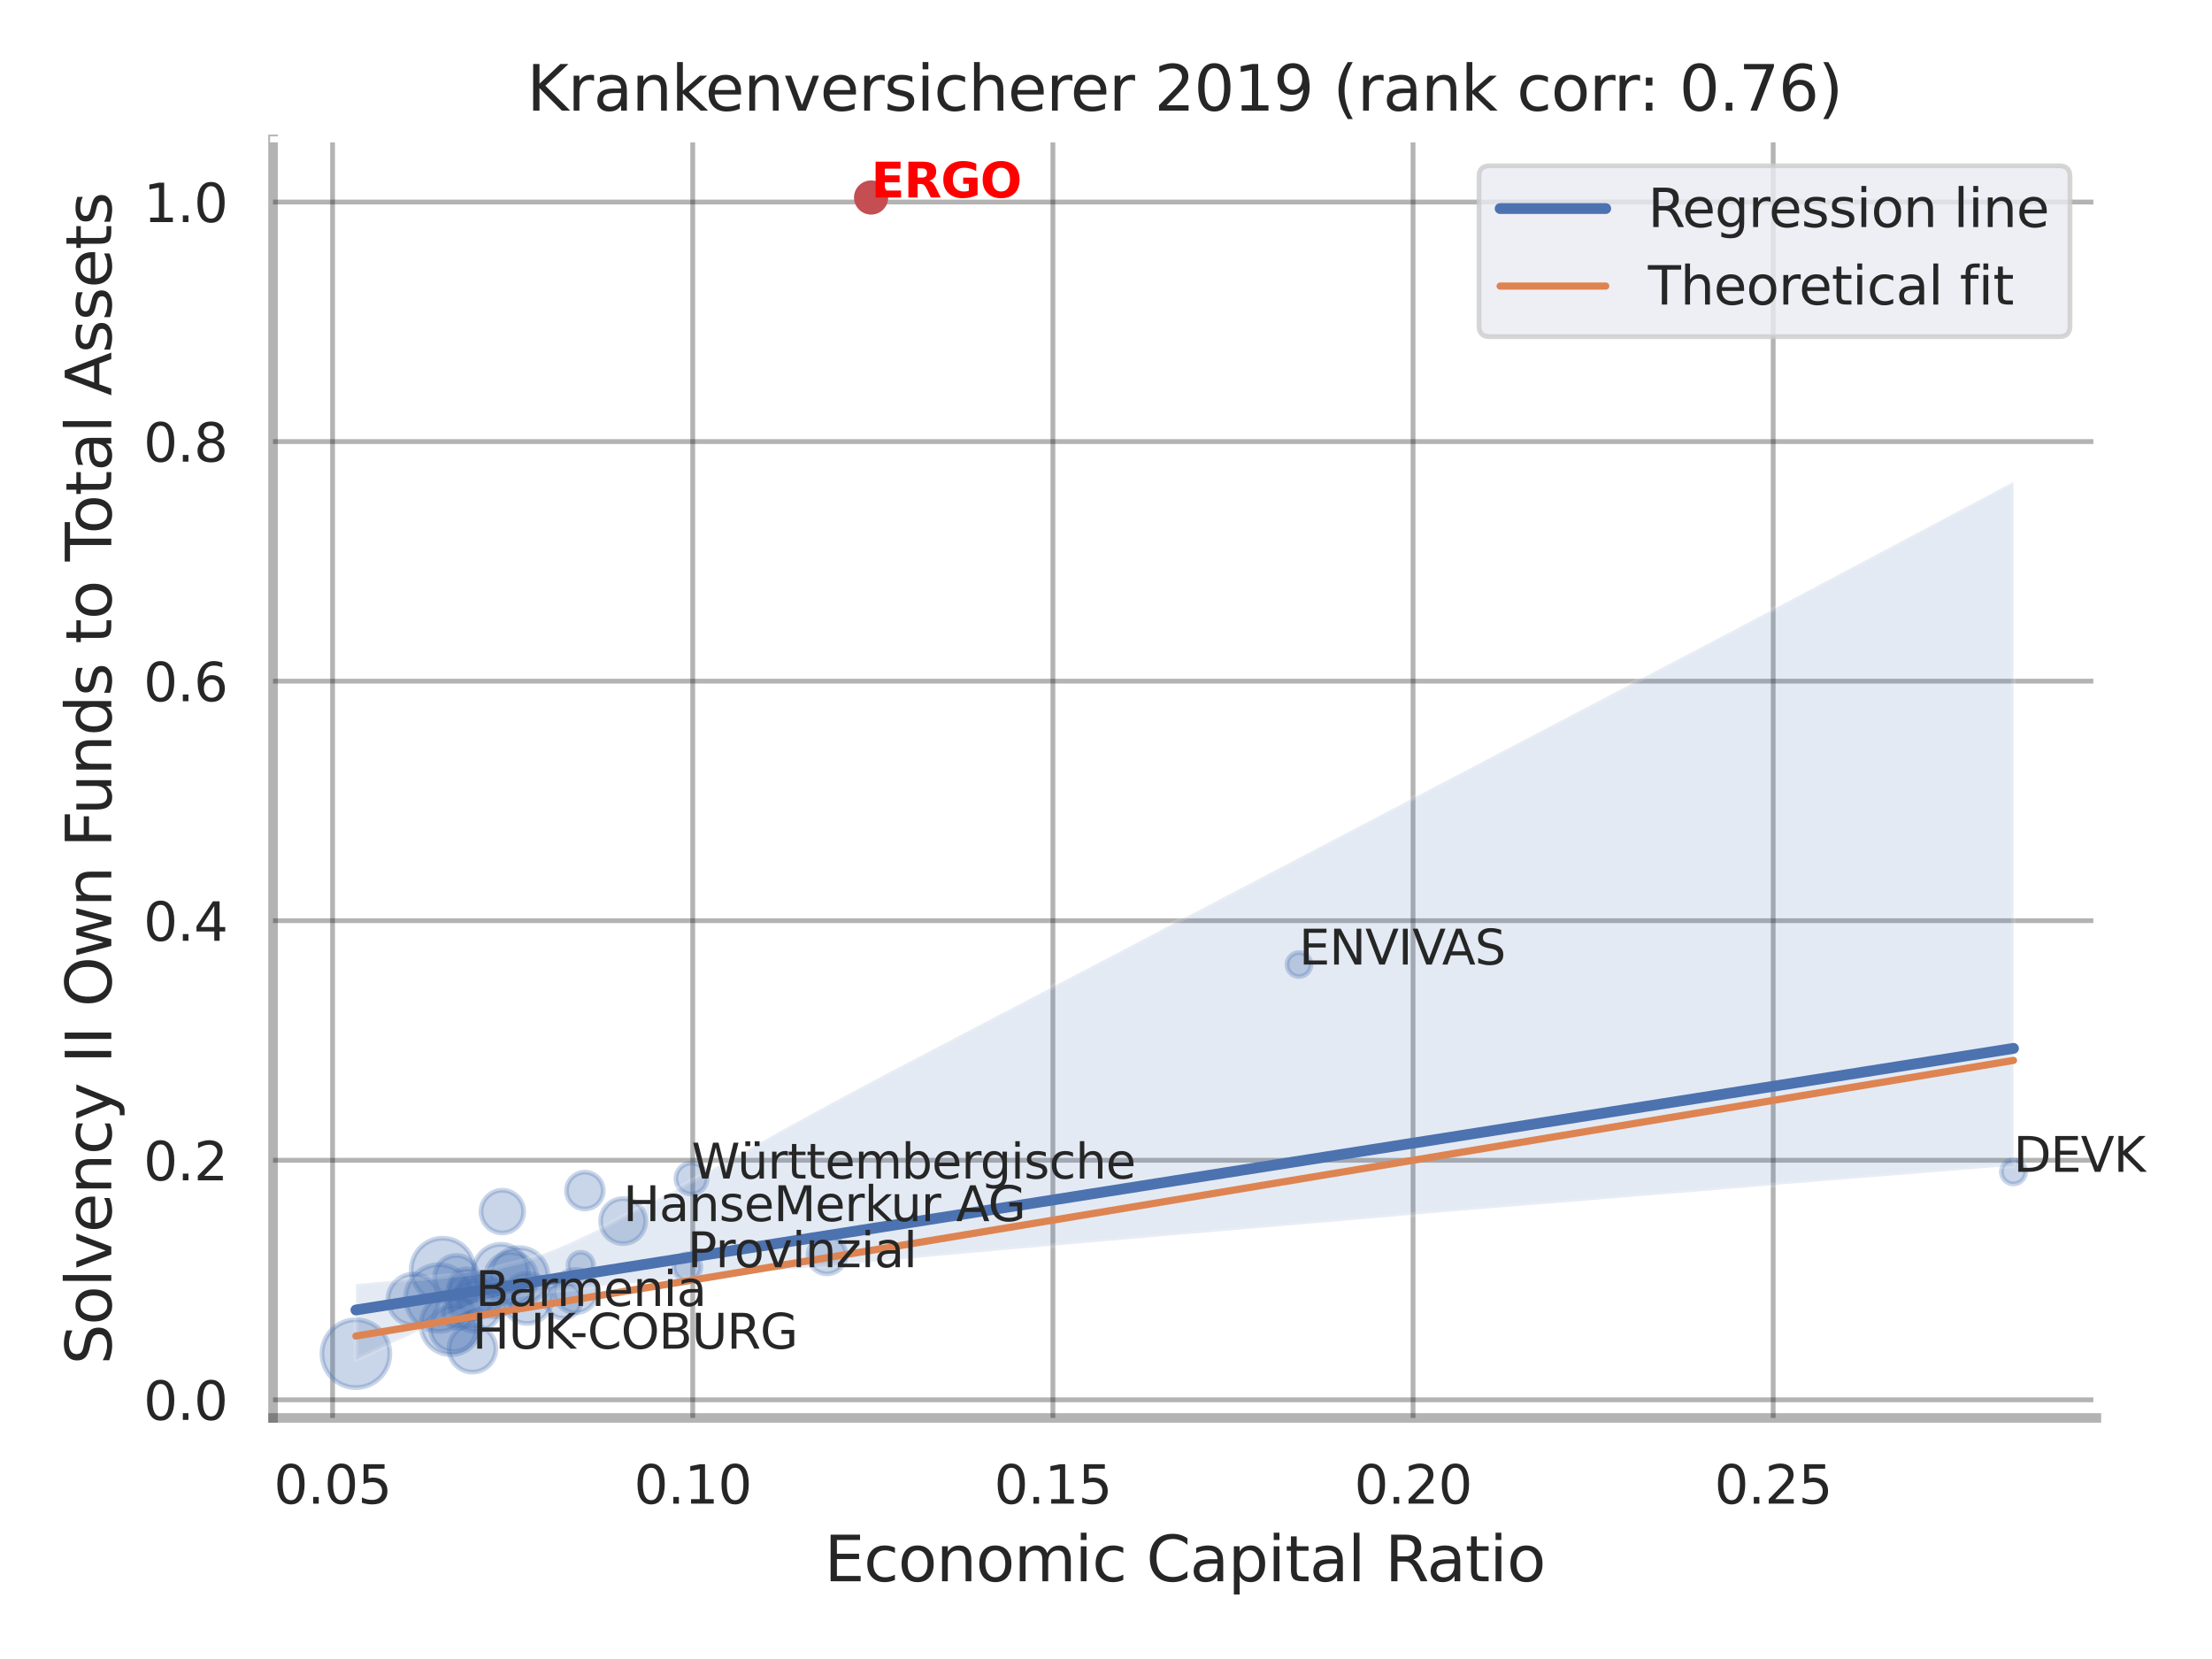 <?xml version="1.0" encoding="utf-8" standalone="no"?>
<!DOCTYPE svg PUBLIC "-//W3C//DTD SVG 1.1//EN"
  "http://www.w3.org/Graphics/SVG/1.1/DTD/svg11.dtd">
<svg xmlns:xlink="http://www.w3.org/1999/xlink" width="460.8pt" height="345.6pt" viewBox="0 0 460.8 345.6" xmlns="http://www.w3.org/2000/svg" version="1.1">
 <defs>
  <style type="text/css">*{stroke-linejoin: round; stroke-linecap: butt}</style>
 </defs>
 <g id="figure_1">
  <g id="patch_1">
   <path d="M 0 345.6 
L 460.8 345.6 
L 460.8 0 
L 0 0 
z
" style="fill: #ffffff"/>
  </g>
  <g id="axes_1">
   <g id="patch_2">
    <path d="M 56.88 295.38 
L 436.713 295.38 
L 436.713 29.04 
L 56.88 29.04 
z
" style="fill: #ffffff"/>
   </g>
   <g id="matplotlib.axis_1">
    <g id="xtick_1">
     <g id="line2d_1">
      <path d="M 69.281 295.38 
L 69.281 29.04 
" clip-path="url(#pbc77b413f3)" style="fill: none; stroke: #000000; stroke-opacity: 0.3; stroke-linecap: round"/>
     </g>
     <g id="text_1">
      <!-- 0.05 -->
      <g style="fill: #262626" transform="translate(57.035 313.238) scale(0.11 -0.11)">
       <defs>
        <path id="DejaVuSans-30" d="M 2034 4250 
Q 1547 4250 1301 3770 
Q 1056 3291 1056 2328 
Q 1056 1369 1301 889 
Q 1547 409 2034 409 
Q 2525 409 2770 889 
Q 3016 1369 3016 2328 
Q 3016 3291 2770 3770 
Q 2525 4250 2034 4250 
z
M 2034 4750 
Q 2819 4750 3233 4129 
Q 3647 3509 3647 2328 
Q 3647 1150 3233 529 
Q 2819 -91 2034 -91 
Q 1250 -91 836 529 
Q 422 1150 422 2328 
Q 422 3509 836 4129 
Q 1250 4750 2034 4750 
z
" transform="scale(0.016)"/>
        <path id="DejaVuSans-2e" d="M 684 794 
L 1344 794 
L 1344 0 
L 684 0 
L 684 794 
z
" transform="scale(0.016)"/>
        <path id="DejaVuSans-35" d="M 691 4666 
L 3169 4666 
L 3169 4134 
L 1269 4134 
L 1269 2991 
Q 1406 3038 1543 3061 
Q 1681 3084 1819 3084 
Q 2600 3084 3056 2656 
Q 3513 2228 3513 1497 
Q 3513 744 3044 326 
Q 2575 -91 1722 -91 
Q 1428 -91 1123 -41 
Q 819 9 494 109 
L 494 744 
Q 775 591 1075 516 
Q 1375 441 1709 441 
Q 2250 441 2565 725 
Q 2881 1009 2881 1497 
Q 2881 1984 2565 2268 
Q 2250 2553 1709 2553 
Q 1456 2553 1204 2497 
Q 953 2441 691 2322 
L 691 4666 
z
" transform="scale(0.016)"/>
       </defs>
       <use xlink:href="#DejaVuSans-30"/>
       <use xlink:href="#DejaVuSans-2e" x="63.623"/>
       <use xlink:href="#DejaVuSans-30" x="95.41"/>
       <use xlink:href="#DejaVuSans-35" x="159.033"/>
      </g>
     </g>
    </g>
    <g id="xtick_2">
     <g id="line2d_2">
      <path d="M 144.308 295.38 
L 144.308 29.04 
" clip-path="url(#pbc77b413f3)" style="fill: none; stroke: #000000; stroke-opacity: 0.3; stroke-linecap: round"/>
     </g>
     <g id="text_2">
      <!-- 0.10 -->
      <g style="fill: #262626" transform="translate(132.062 313.238) scale(0.11 -0.11)">
       <defs>
        <path id="DejaVuSans-31" d="M 794 531 
L 1825 531 
L 1825 4091 
L 703 3866 
L 703 4441 
L 1819 4666 
L 2450 4666 
L 2450 531 
L 3481 531 
L 3481 0 
L 794 0 
L 794 531 
z
" transform="scale(0.016)"/>
       </defs>
       <use xlink:href="#DejaVuSans-30"/>
       <use xlink:href="#DejaVuSans-2e" x="63.623"/>
       <use xlink:href="#DejaVuSans-31" x="95.41"/>
       <use xlink:href="#DejaVuSans-30" x="159.033"/>
      </g>
     </g>
    </g>
    <g id="xtick_3">
     <g id="line2d_3">
      <path d="M 219.335 295.38 
L 219.335 29.04 
" clip-path="url(#pbc77b413f3)" style="fill: none; stroke: #000000; stroke-opacity: 0.3; stroke-linecap: round"/>
     </g>
     <g id="text_3">
      <!-- 0.15 -->
      <g style="fill: #262626" transform="translate(207.089 313.238) scale(0.11 -0.11)">
       <use xlink:href="#DejaVuSans-30"/>
       <use xlink:href="#DejaVuSans-2e" x="63.623"/>
       <use xlink:href="#DejaVuSans-31" x="95.41"/>
       <use xlink:href="#DejaVuSans-35" x="159.033"/>
      </g>
     </g>
    </g>
    <g id="xtick_4">
     <g id="line2d_4">
      <path d="M 294.361 295.38 
L 294.361 29.04 
" clip-path="url(#pbc77b413f3)" style="fill: none; stroke: #000000; stroke-opacity: 0.3; stroke-linecap: round"/>
     </g>
     <g id="text_4">
      <!-- 0.20 -->
      <g style="fill: #262626" transform="translate(282.115 313.238) scale(0.11 -0.11)">
       <defs>
        <path id="DejaVuSans-32" d="M 1228 531 
L 3431 531 
L 3431 0 
L 469 0 
L 469 531 
Q 828 903 1448 1529 
Q 2069 2156 2228 2338 
Q 2531 2678 2651 2914 
Q 2772 3150 2772 3378 
Q 2772 3750 2511 3984 
Q 2250 4219 1831 4219 
Q 1534 4219 1204 4116 
Q 875 4013 500 3803 
L 500 4441 
Q 881 4594 1212 4672 
Q 1544 4750 1819 4750 
Q 2544 4750 2975 4387 
Q 3406 4025 3406 3419 
Q 3406 3131 3298 2873 
Q 3191 2616 2906 2266 
Q 2828 2175 2409 1742 
Q 1991 1309 1228 531 
z
" transform="scale(0.016)"/>
       </defs>
       <use xlink:href="#DejaVuSans-30"/>
       <use xlink:href="#DejaVuSans-2e" x="63.623"/>
       <use xlink:href="#DejaVuSans-32" x="95.41"/>
       <use xlink:href="#DejaVuSans-30" x="159.033"/>
      </g>
     </g>
    </g>
    <g id="xtick_5">
     <g id="line2d_5">
      <path d="M 369.388 295.38 
L 369.388 29.04 
" clip-path="url(#pbc77b413f3)" style="fill: none; stroke: #000000; stroke-opacity: 0.3; stroke-linecap: round"/>
     </g>
     <g id="text_5">
      <!-- 0.25 -->
      <g style="fill: #262626" transform="translate(357.142 313.238) scale(0.11 -0.11)">
       <use xlink:href="#DejaVuSans-30"/>
       <use xlink:href="#DejaVuSans-2e" x="63.623"/>
       <use xlink:href="#DejaVuSans-32" x="95.41"/>
       <use xlink:href="#DejaVuSans-35" x="159.033"/>
      </g>
     </g>
    </g>
    <g id="text_6">
     <!-- Economic Capital Ratio -->
     <g style="fill: #262626" transform="translate(171.722 329.404) scale(0.13 -0.13)">
      <defs>
       <path id="DejaVuSans-45" d="M 628 4666 
L 3578 4666 
L 3578 4134 
L 1259 4134 
L 1259 2753 
L 3481 2753 
L 3481 2222 
L 1259 2222 
L 1259 531 
L 3634 531 
L 3634 0 
L 628 0 
L 628 4666 
z
" transform="scale(0.016)"/>
       <path id="DejaVuSans-63" d="M 3122 3366 
L 3122 2828 
Q 2878 2963 2633 3030 
Q 2388 3097 2138 3097 
Q 1578 3097 1268 2742 
Q 959 2388 959 1747 
Q 959 1106 1268 751 
Q 1578 397 2138 397 
Q 2388 397 2633 464 
Q 2878 531 3122 666 
L 3122 134 
Q 2881 22 2623 -34 
Q 2366 -91 2075 -91 
Q 1284 -91 818 406 
Q 353 903 353 1747 
Q 353 2603 823 3093 
Q 1294 3584 2113 3584 
Q 2378 3584 2631 3529 
Q 2884 3475 3122 3366 
z
" transform="scale(0.016)"/>
       <path id="DejaVuSans-6f" d="M 1959 3097 
Q 1497 3097 1228 2736 
Q 959 2375 959 1747 
Q 959 1119 1226 758 
Q 1494 397 1959 397 
Q 2419 397 2687 759 
Q 2956 1122 2956 1747 
Q 2956 2369 2687 2733 
Q 2419 3097 1959 3097 
z
M 1959 3584 
Q 2709 3584 3137 3096 
Q 3566 2609 3566 1747 
Q 3566 888 3137 398 
Q 2709 -91 1959 -91 
Q 1206 -91 779 398 
Q 353 888 353 1747 
Q 353 2609 779 3096 
Q 1206 3584 1959 3584 
z
" transform="scale(0.016)"/>
       <path id="DejaVuSans-6e" d="M 3513 2113 
L 3513 0 
L 2938 0 
L 2938 2094 
Q 2938 2591 2744 2837 
Q 2550 3084 2163 3084 
Q 1697 3084 1428 2787 
Q 1159 2491 1159 1978 
L 1159 0 
L 581 0 
L 581 3500 
L 1159 3500 
L 1159 2956 
Q 1366 3272 1645 3428 
Q 1925 3584 2291 3584 
Q 2894 3584 3203 3211 
Q 3513 2838 3513 2113 
z
" transform="scale(0.016)"/>
       <path id="DejaVuSans-6d" d="M 3328 2828 
Q 3544 3216 3844 3400 
Q 4144 3584 4550 3584 
Q 5097 3584 5394 3201 
Q 5691 2819 5691 2113 
L 5691 0 
L 5113 0 
L 5113 2094 
Q 5113 2597 4934 2840 
Q 4756 3084 4391 3084 
Q 3944 3084 3684 2787 
Q 3425 2491 3425 1978 
L 3425 0 
L 2847 0 
L 2847 2094 
Q 2847 2600 2669 2842 
Q 2491 3084 2119 3084 
Q 1678 3084 1418 2786 
Q 1159 2488 1159 1978 
L 1159 0 
L 581 0 
L 581 3500 
L 1159 3500 
L 1159 2956 
Q 1356 3278 1631 3431 
Q 1906 3584 2284 3584 
Q 2666 3584 2933 3390 
Q 3200 3197 3328 2828 
z
" transform="scale(0.016)"/>
       <path id="DejaVuSans-69" d="M 603 3500 
L 1178 3500 
L 1178 0 
L 603 0 
L 603 3500 
z
M 603 4863 
L 1178 4863 
L 1178 4134 
L 603 4134 
L 603 4863 
z
" transform="scale(0.016)"/>
       <path id="DejaVuSans-20" transform="scale(0.016)"/>
       <path id="DejaVuSans-43" d="M 4122 4306 
L 4122 3641 
Q 3803 3938 3442 4084 
Q 3081 4231 2675 4231 
Q 1875 4231 1450 3742 
Q 1025 3253 1025 2328 
Q 1025 1406 1450 917 
Q 1875 428 2675 428 
Q 3081 428 3442 575 
Q 3803 722 4122 1019 
L 4122 359 
Q 3791 134 3420 21 
Q 3050 -91 2638 -91 
Q 1578 -91 968 557 
Q 359 1206 359 2328 
Q 359 3453 968 4101 
Q 1578 4750 2638 4750 
Q 3056 4750 3426 4639 
Q 3797 4528 4122 4306 
z
" transform="scale(0.016)"/>
       <path id="DejaVuSans-61" d="M 2194 1759 
Q 1497 1759 1228 1600 
Q 959 1441 959 1056 
Q 959 750 1161 570 
Q 1363 391 1709 391 
Q 2188 391 2477 730 
Q 2766 1069 2766 1631 
L 2766 1759 
L 2194 1759 
z
M 3341 1997 
L 3341 0 
L 2766 0 
L 2766 531 
Q 2569 213 2275 61 
Q 1981 -91 1556 -91 
Q 1019 -91 701 211 
Q 384 513 384 1019 
Q 384 1609 779 1909 
Q 1175 2209 1959 2209 
L 2766 2209 
L 2766 2266 
Q 2766 2663 2505 2880 
Q 2244 3097 1772 3097 
Q 1472 3097 1187 3025 
Q 903 2953 641 2809 
L 641 3341 
Q 956 3463 1253 3523 
Q 1550 3584 1831 3584 
Q 2591 3584 2966 3190 
Q 3341 2797 3341 1997 
z
" transform="scale(0.016)"/>
       <path id="DejaVuSans-70" d="M 1159 525 
L 1159 -1331 
L 581 -1331 
L 581 3500 
L 1159 3500 
L 1159 2969 
Q 1341 3281 1617 3432 
Q 1894 3584 2278 3584 
Q 2916 3584 3314 3078 
Q 3713 2572 3713 1747 
Q 3713 922 3314 415 
Q 2916 -91 2278 -91 
Q 1894 -91 1617 61 
Q 1341 213 1159 525 
z
M 3116 1747 
Q 3116 2381 2855 2742 
Q 2594 3103 2138 3103 
Q 1681 3103 1420 2742 
Q 1159 2381 1159 1747 
Q 1159 1113 1420 752 
Q 1681 391 2138 391 
Q 2594 391 2855 752 
Q 3116 1113 3116 1747 
z
" transform="scale(0.016)"/>
       <path id="DejaVuSans-74" d="M 1172 4494 
L 1172 3500 
L 2356 3500 
L 2356 3053 
L 1172 3053 
L 1172 1153 
Q 1172 725 1289 603 
Q 1406 481 1766 481 
L 2356 481 
L 2356 0 
L 1766 0 
Q 1100 0 847 248 
Q 594 497 594 1153 
L 594 3053 
L 172 3053 
L 172 3500 
L 594 3500 
L 594 4494 
L 1172 4494 
z
" transform="scale(0.016)"/>
       <path id="DejaVuSans-6c" d="M 603 4863 
L 1178 4863 
L 1178 0 
L 603 0 
L 603 4863 
z
" transform="scale(0.016)"/>
       <path id="DejaVuSans-52" d="M 2841 2188 
Q 3044 2119 3236 1894 
Q 3428 1669 3622 1275 
L 4263 0 
L 3584 0 
L 2988 1197 
Q 2756 1666 2539 1819 
Q 2322 1972 1947 1972 
L 1259 1972 
L 1259 0 
L 628 0 
L 628 4666 
L 2053 4666 
Q 2853 4666 3247 4331 
Q 3641 3997 3641 3322 
Q 3641 2881 3436 2590 
Q 3231 2300 2841 2188 
z
M 1259 4147 
L 1259 2491 
L 2053 2491 
Q 2509 2491 2742 2702 
Q 2975 2913 2975 3322 
Q 2975 3731 2742 3939 
Q 2509 4147 2053 4147 
L 1259 4147 
z
" transform="scale(0.016)"/>
      </defs>
      <use xlink:href="#DejaVuSans-45"/>
      <use xlink:href="#DejaVuSans-63" x="63.184"/>
      <use xlink:href="#DejaVuSans-6f" x="118.164"/>
      <use xlink:href="#DejaVuSans-6e" x="179.346"/>
      <use xlink:href="#DejaVuSans-6f" x="242.725"/>
      <use xlink:href="#DejaVuSans-6d" x="303.906"/>
      <use xlink:href="#DejaVuSans-69" x="401.318"/>
      <use xlink:href="#DejaVuSans-63" x="429.102"/>
      <use xlink:href="#DejaVuSans-20" x="484.082"/>
      <use xlink:href="#DejaVuSans-43" x="515.869"/>
      <use xlink:href="#DejaVuSans-61" x="585.693"/>
      <use xlink:href="#DejaVuSans-70" x="646.973"/>
      <use xlink:href="#DejaVuSans-69" x="710.449"/>
      <use xlink:href="#DejaVuSans-74" x="738.232"/>
      <use xlink:href="#DejaVuSans-61" x="777.441"/>
      <use xlink:href="#DejaVuSans-6c" x="838.721"/>
      <use xlink:href="#DejaVuSans-20" x="866.504"/>
      <use xlink:href="#DejaVuSans-52" x="898.291"/>
      <use xlink:href="#DejaVuSans-61" x="965.523"/>
      <use xlink:href="#DejaVuSans-74" x="1026.803"/>
      <use xlink:href="#DejaVuSans-69" x="1066.012"/>
      <use xlink:href="#DejaVuSans-6f" x="1093.795"/>
     </g>
    </g>
   </g>
   <g id="matplotlib.axis_2">
    <g id="ytick_1">
     <g id="line2d_6">
      <path d="M 56.88 291.608 
L 436.713 291.608 
" clip-path="url(#pbc77b413f3)" style="fill: none; stroke: #000000; stroke-opacity: 0.3; stroke-linecap: round"/>
     </g>
     <g id="text_7">
      <!-- 0.0 -->
      <g style="fill: #262626" transform="translate(29.887 295.787) scale(0.11 -0.11)">
       <use xlink:href="#DejaVuSans-30"/>
       <use xlink:href="#DejaVuSans-2e" x="63.623"/>
       <use xlink:href="#DejaVuSans-30" x="95.41"/>
      </g>
     </g>
    </g>
    <g id="ytick_2">
     <g id="line2d_7">
      <path d="M 56.88 241.703 
L 436.713 241.703 
" clip-path="url(#pbc77b413f3)" style="fill: none; stroke: #000000; stroke-opacity: 0.3; stroke-linecap: round"/>
     </g>
     <g id="text_8">
      <!-- 0.2 -->
      <g style="fill: #262626" transform="translate(29.887 245.883) scale(0.11 -0.11)">
       <use xlink:href="#DejaVuSans-30"/>
       <use xlink:href="#DejaVuSans-2e" x="63.623"/>
       <use xlink:href="#DejaVuSans-32" x="95.41"/>
      </g>
     </g>
    </g>
    <g id="ytick_3">
     <g id="line2d_8">
      <path d="M 56.88 191.799 
L 436.713 191.799 
" clip-path="url(#pbc77b413f3)" style="fill: none; stroke: #000000; stroke-opacity: 0.3; stroke-linecap: round"/>
     </g>
     <g id="text_9">
      <!-- 0.4 -->
      <g style="fill: #262626" transform="translate(29.887 195.978) scale(0.11 -0.11)">
       <defs>
        <path id="DejaVuSans-34" d="M 2419 4116 
L 825 1625 
L 2419 1625 
L 2419 4116 
z
M 2253 4666 
L 3047 4666 
L 3047 1625 
L 3713 1625 
L 3713 1100 
L 3047 1100 
L 3047 0 
L 2419 0 
L 2419 1100 
L 313 1100 
L 313 1709 
L 2253 4666 
z
" transform="scale(0.016)"/>
       </defs>
       <use xlink:href="#DejaVuSans-30"/>
       <use xlink:href="#DejaVuSans-2e" x="63.623"/>
       <use xlink:href="#DejaVuSans-34" x="95.41"/>
      </g>
     </g>
    </g>
    <g id="ytick_4">
     <g id="line2d_9">
      <path d="M 56.88 141.894 
L 436.713 141.894 
" clip-path="url(#pbc77b413f3)" style="fill: none; stroke: #000000; stroke-opacity: 0.3; stroke-linecap: round"/>
     </g>
     <g id="text_10">
      <!-- 0.6 -->
      <g style="fill: #262626" transform="translate(29.887 146.073) scale(0.11 -0.11)">
       <defs>
        <path id="DejaVuSans-36" d="M 2113 2584 
Q 1688 2584 1439 2293 
Q 1191 2003 1191 1497 
Q 1191 994 1439 701 
Q 1688 409 2113 409 
Q 2538 409 2786 701 
Q 3034 994 3034 1497 
Q 3034 2003 2786 2293 
Q 2538 2584 2113 2584 
z
M 3366 4563 
L 3366 3988 
Q 3128 4100 2886 4159 
Q 2644 4219 2406 4219 
Q 1781 4219 1451 3797 
Q 1122 3375 1075 2522 
Q 1259 2794 1537 2939 
Q 1816 3084 2150 3084 
Q 2853 3084 3261 2657 
Q 3669 2231 3669 1497 
Q 3669 778 3244 343 
Q 2819 -91 2113 -91 
Q 1303 -91 875 529 
Q 447 1150 447 2328 
Q 447 3434 972 4092 
Q 1497 4750 2381 4750 
Q 2619 4750 2861 4703 
Q 3103 4656 3366 4563 
z
" transform="scale(0.016)"/>
       </defs>
       <use xlink:href="#DejaVuSans-30"/>
       <use xlink:href="#DejaVuSans-2e" x="63.623"/>
       <use xlink:href="#DejaVuSans-36" x="95.41"/>
      </g>
     </g>
    </g>
    <g id="ytick_5">
     <g id="line2d_10">
      <path d="M 56.88 91.989 
L 436.713 91.989 
" clip-path="url(#pbc77b413f3)" style="fill: none; stroke: #000000; stroke-opacity: 0.3; stroke-linecap: round"/>
     </g>
     <g id="text_11">
      <!-- 0.8 -->
      <g style="fill: #262626" transform="translate(29.887 96.168) scale(0.11 -0.11)">
       <defs>
        <path id="DejaVuSans-38" d="M 2034 2216 
Q 1584 2216 1326 1975 
Q 1069 1734 1069 1313 
Q 1069 891 1326 650 
Q 1584 409 2034 409 
Q 2484 409 2743 651 
Q 3003 894 3003 1313 
Q 3003 1734 2745 1975 
Q 2488 2216 2034 2216 
z
M 1403 2484 
Q 997 2584 770 2862 
Q 544 3141 544 3541 
Q 544 4100 942 4425 
Q 1341 4750 2034 4750 
Q 2731 4750 3128 4425 
Q 3525 4100 3525 3541 
Q 3525 3141 3298 2862 
Q 3072 2584 2669 2484 
Q 3125 2378 3379 2068 
Q 3634 1759 3634 1313 
Q 3634 634 3220 271 
Q 2806 -91 2034 -91 
Q 1263 -91 848 271 
Q 434 634 434 1313 
Q 434 1759 690 2068 
Q 947 2378 1403 2484 
z
M 1172 3481 
Q 1172 3119 1398 2916 
Q 1625 2713 2034 2713 
Q 2441 2713 2670 2916 
Q 2900 3119 2900 3481 
Q 2900 3844 2670 4047 
Q 2441 4250 2034 4250 
Q 1625 4250 1398 4047 
Q 1172 3844 1172 3481 
z
" transform="scale(0.016)"/>
       </defs>
       <use xlink:href="#DejaVuSans-30"/>
       <use xlink:href="#DejaVuSans-2e" x="63.623"/>
       <use xlink:href="#DejaVuSans-38" x="95.41"/>
      </g>
     </g>
    </g>
    <g id="ytick_6">
     <g id="line2d_11">
      <path d="M 56.88 42.085 
L 436.713 42.085 
" clip-path="url(#pbc77b413f3)" style="fill: none; stroke: #000000; stroke-opacity: 0.3; stroke-linecap: round"/>
     </g>
     <g id="text_12">
      <!-- 1.0 -->
      <g style="fill: #262626" transform="translate(29.887 46.264) scale(0.11 -0.11)">
       <use xlink:href="#DejaVuSans-31"/>
       <use xlink:href="#DejaVuSans-2e" x="63.623"/>
       <use xlink:href="#DejaVuSans-30" x="95.41"/>
      </g>
     </g>
    </g>
    <g id="text_13">
     <!-- Solvency II Own Funds to Total Assets -->
     <g style="fill: #262626" transform="translate(23.183 284.278) rotate(-90) scale(0.13 -0.13)">
      <defs>
       <path id="DejaVuSans-53" d="M 3425 4513 
L 3425 3897 
Q 3066 4069 2747 4153 
Q 2428 4238 2131 4238 
Q 1616 4238 1336 4038 
Q 1056 3838 1056 3469 
Q 1056 3159 1242 3001 
Q 1428 2844 1947 2747 
L 2328 2669 
Q 3034 2534 3370 2195 
Q 3706 1856 3706 1288 
Q 3706 609 3251 259 
Q 2797 -91 1919 -91 
Q 1588 -91 1214 -16 
Q 841 59 441 206 
L 441 856 
Q 825 641 1194 531 
Q 1563 422 1919 422 
Q 2459 422 2753 634 
Q 3047 847 3047 1241 
Q 3047 1584 2836 1778 
Q 2625 1972 2144 2069 
L 1759 2144 
Q 1053 2284 737 2584 
Q 422 2884 422 3419 
Q 422 4038 858 4394 
Q 1294 4750 2059 4750 
Q 2388 4750 2728 4690 
Q 3069 4631 3425 4513 
z
" transform="scale(0.016)"/>
       <path id="DejaVuSans-76" d="M 191 3500 
L 800 3500 
L 1894 563 
L 2988 3500 
L 3597 3500 
L 2284 0 
L 1503 0 
L 191 3500 
z
" transform="scale(0.016)"/>
       <path id="DejaVuSans-65" d="M 3597 1894 
L 3597 1613 
L 953 1613 
Q 991 1019 1311 708 
Q 1631 397 2203 397 
Q 2534 397 2845 478 
Q 3156 559 3463 722 
L 3463 178 
Q 3153 47 2828 -22 
Q 2503 -91 2169 -91 
Q 1331 -91 842 396 
Q 353 884 353 1716 
Q 353 2575 817 3079 
Q 1281 3584 2069 3584 
Q 2775 3584 3186 3129 
Q 3597 2675 3597 1894 
z
M 3022 2063 
Q 3016 2534 2758 2815 
Q 2500 3097 2075 3097 
Q 1594 3097 1305 2825 
Q 1016 2553 972 2059 
L 3022 2063 
z
" transform="scale(0.016)"/>
       <path id="DejaVuSans-79" d="M 2059 -325 
Q 1816 -950 1584 -1140 
Q 1353 -1331 966 -1331 
L 506 -1331 
L 506 -850 
L 844 -850 
Q 1081 -850 1212 -737 
Q 1344 -625 1503 -206 
L 1606 56 
L 191 3500 
L 800 3500 
L 1894 763 
L 2988 3500 
L 3597 3500 
L 2059 -325 
z
" transform="scale(0.016)"/>
       <path id="DejaVuSans-49" d="M 628 4666 
L 1259 4666 
L 1259 0 
L 628 0 
L 628 4666 
z
" transform="scale(0.016)"/>
       <path id="DejaVuSans-4f" d="M 2522 4238 
Q 1834 4238 1429 3725 
Q 1025 3213 1025 2328 
Q 1025 1447 1429 934 
Q 1834 422 2522 422 
Q 3209 422 3611 934 
Q 4013 1447 4013 2328 
Q 4013 3213 3611 3725 
Q 3209 4238 2522 4238 
z
M 2522 4750 
Q 3503 4750 4090 4092 
Q 4678 3434 4678 2328 
Q 4678 1225 4090 567 
Q 3503 -91 2522 -91 
Q 1538 -91 948 565 
Q 359 1222 359 2328 
Q 359 3434 948 4092 
Q 1538 4750 2522 4750 
z
" transform="scale(0.016)"/>
       <path id="DejaVuSans-77" d="M 269 3500 
L 844 3500 
L 1563 769 
L 2278 3500 
L 2956 3500 
L 3675 769 
L 4391 3500 
L 4966 3500 
L 4050 0 
L 3372 0 
L 2619 2869 
L 1863 0 
L 1184 0 
L 269 3500 
z
" transform="scale(0.016)"/>
       <path id="DejaVuSans-46" d="M 628 4666 
L 3309 4666 
L 3309 4134 
L 1259 4134 
L 1259 2759 
L 3109 2759 
L 3109 2228 
L 1259 2228 
L 1259 0 
L 628 0 
L 628 4666 
z
" transform="scale(0.016)"/>
       <path id="DejaVuSans-75" d="M 544 1381 
L 544 3500 
L 1119 3500 
L 1119 1403 
Q 1119 906 1312 657 
Q 1506 409 1894 409 
Q 2359 409 2629 706 
Q 2900 1003 2900 1516 
L 2900 3500 
L 3475 3500 
L 3475 0 
L 2900 0 
L 2900 538 
Q 2691 219 2414 64 
Q 2138 -91 1772 -91 
Q 1169 -91 856 284 
Q 544 659 544 1381 
z
M 1991 3584 
L 1991 3584 
z
" transform="scale(0.016)"/>
       <path id="DejaVuSans-64" d="M 2906 2969 
L 2906 4863 
L 3481 4863 
L 3481 0 
L 2906 0 
L 2906 525 
Q 2725 213 2448 61 
Q 2172 -91 1784 -91 
Q 1150 -91 751 415 
Q 353 922 353 1747 
Q 353 2572 751 3078 
Q 1150 3584 1784 3584 
Q 2172 3584 2448 3432 
Q 2725 3281 2906 2969 
z
M 947 1747 
Q 947 1113 1208 752 
Q 1469 391 1925 391 
Q 2381 391 2643 752 
Q 2906 1113 2906 1747 
Q 2906 2381 2643 2742 
Q 2381 3103 1925 3103 
Q 1469 3103 1208 2742 
Q 947 2381 947 1747 
z
" transform="scale(0.016)"/>
       <path id="DejaVuSans-73" d="M 2834 3397 
L 2834 2853 
Q 2591 2978 2328 3040 
Q 2066 3103 1784 3103 
Q 1356 3103 1142 2972 
Q 928 2841 928 2578 
Q 928 2378 1081 2264 
Q 1234 2150 1697 2047 
L 1894 2003 
Q 2506 1872 2764 1633 
Q 3022 1394 3022 966 
Q 3022 478 2636 193 
Q 2250 -91 1575 -91 
Q 1294 -91 989 -36 
Q 684 19 347 128 
L 347 722 
Q 666 556 975 473 
Q 1284 391 1588 391 
Q 1994 391 2212 530 
Q 2431 669 2431 922 
Q 2431 1156 2273 1281 
Q 2116 1406 1581 1522 
L 1381 1569 
Q 847 1681 609 1914 
Q 372 2147 372 2553 
Q 372 3047 722 3315 
Q 1072 3584 1716 3584 
Q 2034 3584 2315 3537 
Q 2597 3491 2834 3397 
z
" transform="scale(0.016)"/>
       <path id="DejaVuSans-54" d="M -19 4666 
L 3928 4666 
L 3928 4134 
L 2272 4134 
L 2272 0 
L 1638 0 
L 1638 4134 
L -19 4134 
L -19 4666 
z
" transform="scale(0.016)"/>
       <path id="DejaVuSans-41" d="M 2188 4044 
L 1331 1722 
L 3047 1722 
L 2188 4044 
z
M 1831 4666 
L 2547 4666 
L 4325 0 
L 3669 0 
L 3244 1197 
L 1141 1197 
L 716 0 
L 50 0 
L 1831 4666 
z
" transform="scale(0.016)"/>
      </defs>
      <use xlink:href="#DejaVuSans-53"/>
      <use xlink:href="#DejaVuSans-6f" x="63.477"/>
      <use xlink:href="#DejaVuSans-6c" x="124.658"/>
      <use xlink:href="#DejaVuSans-76" x="152.441"/>
      <use xlink:href="#DejaVuSans-65" x="211.621"/>
      <use xlink:href="#DejaVuSans-6e" x="273.145"/>
      <use xlink:href="#DejaVuSans-63" x="336.523"/>
      <use xlink:href="#DejaVuSans-79" x="391.504"/>
      <use xlink:href="#DejaVuSans-20" x="450.684"/>
      <use xlink:href="#DejaVuSans-49" x="482.471"/>
      <use xlink:href="#DejaVuSans-49" x="511.963"/>
      <use xlink:href="#DejaVuSans-20" x="541.455"/>
      <use xlink:href="#DejaVuSans-4f" x="573.242"/>
      <use xlink:href="#DejaVuSans-77" x="651.953"/>
      <use xlink:href="#DejaVuSans-6e" x="733.74"/>
      <use xlink:href="#DejaVuSans-20" x="797.119"/>
      <use xlink:href="#DejaVuSans-46" x="828.906"/>
      <use xlink:href="#DejaVuSans-75" x="880.926"/>
      <use xlink:href="#DejaVuSans-6e" x="944.305"/>
      <use xlink:href="#DejaVuSans-64" x="1007.684"/>
      <use xlink:href="#DejaVuSans-73" x="1071.16"/>
      <use xlink:href="#DejaVuSans-20" x="1123.26"/>
      <use xlink:href="#DejaVuSans-74" x="1155.047"/>
      <use xlink:href="#DejaVuSans-6f" x="1194.256"/>
      <use xlink:href="#DejaVuSans-20" x="1255.438"/>
      <use xlink:href="#DejaVuSans-54" x="1287.225"/>
      <use xlink:href="#DejaVuSans-6f" x="1331.309"/>
      <use xlink:href="#DejaVuSans-74" x="1392.49"/>
      <use xlink:href="#DejaVuSans-61" x="1431.699"/>
      <use xlink:href="#DejaVuSans-6c" x="1492.979"/>
      <use xlink:href="#DejaVuSans-20" x="1520.762"/>
      <use xlink:href="#DejaVuSans-41" x="1552.549"/>
      <use xlink:href="#DejaVuSans-73" x="1620.957"/>
      <use xlink:href="#DejaVuSans-73" x="1673.057"/>
      <use xlink:href="#DejaVuSans-65" x="1725.156"/>
      <use xlink:href="#DejaVuSans-74" x="1786.68"/>
      <use xlink:href="#DejaVuSans-73" x="1825.889"/>
     </g>
    </g>
   </g>
   <g id="PathCollection_1">
    <path d="M 106.449 271.779 
C 107.887 271.779 109.267 271.207 110.284 270.19 
C 111.301 269.173 111.872 267.794 111.872 266.355 
C 111.872 264.917 111.301 263.538 110.284 262.521 
C 109.267 261.504 107.887 260.932 106.449 260.932 
C 105.011 260.932 103.631 261.504 102.614 262.521 
C 101.597 263.538 101.026 264.917 101.026 266.355 
C 101.026 267.794 101.597 269.173 102.614 270.19 
C 103.631 271.207 105.011 271.779 106.449 271.779 
z
" clip-path="url(#pbc77b413f3)" style="fill: #4c72b0; fill-opacity: 0.3; stroke: #4c72b0; stroke-opacity: 0.3"/>
    <path d="M 93.92 282.192 
C 95.574 282.192 97.161 281.535 98.33 280.365 
C 99.5 279.195 100.157 277.609 100.157 275.955 
C 100.157 274.301 99.5 272.714 98.33 271.544 
C 97.161 270.375 95.574 269.717 93.92 269.717 
C 92.266 269.717 90.679 270.375 89.509 271.544 
C 88.34 272.714 87.682 274.301 87.682 275.955 
C 87.682 277.609 88.34 279.195 89.509 280.365 
C 90.679 281.535 92.266 282.192 93.92 282.192 
z
" clip-path="url(#pbc77b413f3)" style="fill: #4c72b0; fill-opacity: 0.3; stroke: #4c72b0; stroke-opacity: 0.3"/>
    <path d="M 104.348 270.649 
C 105.864 270.649 107.318 270.046 108.39 268.974 
C 109.461 267.903 110.064 266.448 110.064 264.933 
C 110.064 263.417 109.461 261.962 108.39 260.891 
C 107.318 259.819 105.864 259.216 104.348 259.216 
C 102.832 259.216 101.378 259.819 100.306 260.891 
C 99.234 261.962 98.631 263.417 98.631 264.933 
C 98.631 266.448 99.234 267.903 100.306 268.974 
C 101.378 270.046 102.832 270.649 104.348 270.649 
z
" clip-path="url(#pbc77b413f3)" style="fill: #4c72b0; fill-opacity: 0.3; stroke: #4c72b0; stroke-opacity: 0.3"/>
    <path d="M 74.145 289.069 
C 76.02 289.069 77.819 288.324 79.145 286.998 
C 80.471 285.672 81.216 283.874 81.216 281.998 
C 81.216 280.123 80.471 278.324 79.145 276.998 
C 77.819 275.672 76.02 274.927 74.145 274.927 
C 72.27 274.927 70.471 275.672 69.145 276.998 
C 67.819 278.324 67.074 280.123 67.074 281.998 
C 67.074 283.874 67.819 285.672 69.145 286.998 
C 70.471 288.324 72.27 289.069 74.145 289.069 
z
" clip-path="url(#pbc77b413f3)" style="fill: #4c72b0; fill-opacity: 0.3; stroke: #4c72b0; stroke-opacity: 0.3"/>
    <path d="M 92.223 271.046 
C 93.96 271.046 95.627 270.356 96.855 269.127 
C 98.084 267.899 98.774 266.232 98.774 264.495 
C 98.774 262.758 98.084 261.091 96.855 259.863 
C 95.627 258.634 93.96 257.944 92.223 257.944 
C 90.485 257.944 88.819 258.634 87.59 259.863 
C 86.362 261.091 85.672 262.758 85.672 264.495 
C 85.672 266.232 86.362 267.899 87.59 269.127 
C 88.819 270.356 90.485 271.046 92.223 271.046 
z
" clip-path="url(#pbc77b413f3)" style="fill: #4c72b0; fill-opacity: 0.3; stroke: #4c72b0; stroke-opacity: 0.3"/>
    <path d="M 104.644 256.839 
C 105.822 256.839 106.952 256.371 107.785 255.538 
C 108.617 254.705 109.085 253.576 109.085 252.398 
C 109.085 251.22 108.617 250.091 107.785 249.258 
C 106.952 248.425 105.822 247.957 104.644 247.957 
C 103.467 247.957 102.337 248.425 101.504 249.258 
C 100.672 250.091 100.204 251.22 100.204 252.398 
C 100.204 253.576 100.672 254.705 101.504 255.538 
C 102.337 256.371 103.467 256.839 104.644 256.839 
z
" clip-path="url(#pbc77b413f3)" style="fill: #4c72b0; fill-opacity: 0.3; stroke: #4c72b0; stroke-opacity: 0.3"/>
    <path d="M 94.463 281.552 
C 95.729 281.552 96.943 281.049 97.839 280.153 
C 98.734 279.258 99.237 278.044 99.237 276.777 
C 99.237 275.511 98.734 274.297 97.839 273.402 
C 96.943 272.506 95.729 272.003 94.463 272.003 
C 93.197 272.003 91.982 272.506 91.087 273.402 
C 90.192 274.297 89.688 275.511 89.688 276.777 
C 89.688 278.044 90.192 279.258 91.087 280.153 
C 91.982 281.049 93.197 281.552 94.463 281.552 
z
" clip-path="url(#pbc77b413f3)" style="fill: #4c72b0; fill-opacity: 0.3; stroke: #4c72b0; stroke-opacity: 0.3"/>
    <path d="M 109.798 275.7 
C 111.178 275.7 112.502 275.152 113.478 274.176 
C 114.454 273.2 115.002 271.876 115.002 270.496 
C 115.002 269.116 114.454 267.792 113.478 266.816 
C 112.502 265.84 111.178 265.292 109.798 265.292 
C 108.418 265.292 107.094 265.84 106.118 266.816 
C 105.142 267.792 104.594 269.116 104.594 270.496 
C 104.594 271.876 105.142 273.2 106.118 274.176 
C 107.094 275.152 108.418 275.7 109.798 275.7 
z
" clip-path="url(#pbc77b413f3)" style="fill: #4c72b0; fill-opacity: 0.3; stroke: #4c72b0; stroke-opacity: 0.3"/>
    <path d="M 91.451 277.35 
C 93.294 277.35 95.062 276.617 96.366 275.314 
C 97.669 274.01 98.402 272.242 98.402 270.399 
C 98.402 268.555 97.669 266.787 96.366 265.483 
C 95.062 264.18 93.294 263.448 91.451 263.448 
C 89.607 263.448 87.839 264.18 86.536 265.483 
C 85.232 266.787 84.5 268.555 84.5 270.399 
C 84.5 272.242 85.232 274.01 86.536 275.314 
C 87.839 276.617 89.607 277.35 91.451 277.35 
z
" clip-path="url(#pbc77b413f3)" style="fill: #4c72b0; fill-opacity: 0.3; stroke: #4c72b0; stroke-opacity: 0.3"/>
    <path d="M 119.908 273.476 
C 121.106 273.476 122.255 273 123.103 272.152 
C 123.95 271.305 124.426 270.156 124.426 268.958 
C 124.426 267.759 123.95 266.61 123.103 265.763 
C 122.255 264.916 121.106 264.439 119.908 264.439 
C 118.71 264.439 117.56 264.916 116.713 265.763 
C 115.866 266.61 115.39 267.759 115.39 268.958 
C 115.39 270.156 115.866 271.305 116.713 272.152 
C 117.56 273 118.71 273.476 119.908 273.476 
z
" clip-path="url(#pbc77b413f3)" style="fill: #4c72b0; fill-opacity: 0.3; stroke: #4c72b0; stroke-opacity: 0.3"/>
    <path d="M 108.156 271.887 
C 109.745 271.887 111.27 271.256 112.393 270.132 
C 113.517 269.009 114.148 267.484 114.148 265.895 
C 114.148 264.306 113.517 262.782 112.393 261.658 
C 111.27 260.534 109.745 259.903 108.156 259.903 
C 106.567 259.903 105.043 260.534 103.919 261.658 
C 102.795 262.782 102.164 264.306 102.164 265.895 
C 102.164 267.484 102.795 269.009 103.919 270.132 
C 105.043 271.256 106.567 271.887 108.156 271.887 
z
" clip-path="url(#pbc77b413f3)" style="fill: #4c72b0; fill-opacity: 0.3; stroke: #4c72b0; stroke-opacity: 0.3"/>
    <path d="M 95.062 270.555 
C 96.259 270.555 97.406 270.08 98.252 269.234 
C 99.098 268.388 99.574 267.241 99.574 266.044 
C 99.574 264.848 99.098 263.7 98.252 262.854 
C 97.406 262.008 96.259 261.533 95.062 261.533 
C 93.866 261.533 92.718 262.008 91.872 262.854 
C 91.026 263.7 90.551 264.848 90.551 266.044 
C 90.551 267.241 91.026 268.388 91.872 269.234 
C 92.718 270.08 93.866 270.555 95.062 270.555 
z
" clip-path="url(#pbc77b413f3)" style="fill: #4c72b0; fill-opacity: 0.3; stroke: #4c72b0; stroke-opacity: 0.3"/>
    <path d="M 102.977 274.336 
C 104.041 274.336 105.062 273.914 105.814 273.161 
C 106.566 272.409 106.989 271.389 106.989 270.325 
C 106.989 269.261 106.566 268.24 105.814 267.488 
C 105.062 266.736 104.041 266.313 102.977 266.313 
C 101.913 266.313 100.893 266.736 100.141 267.488 
C 99.388 268.24 98.966 269.261 98.966 270.325 
C 98.966 271.389 99.388 272.409 100.141 273.161 
C 100.893 273.914 101.913 274.336 102.977 274.336 
z
" clip-path="url(#pbc77b413f3)" style="fill: #4c72b0; fill-opacity: 0.3; stroke: #4c72b0; stroke-opacity: 0.3"/>
    <path d="M 121.839 251.853 
C 122.855 251.853 123.83 251.449 124.549 250.731 
C 125.267 250.012 125.671 249.038 125.671 248.022 
C 125.671 247.006 125.267 246.031 124.549 245.312 
C 123.83 244.594 122.855 244.19 121.839 244.19 
C 120.823 244.19 119.849 244.594 119.13 245.312 
C 118.412 246.031 118.008 247.006 118.008 248.022 
C 118.008 249.038 118.412 250.012 119.13 250.731 
C 119.849 251.449 120.823 251.853 121.839 251.853 
z
" clip-path="url(#pbc77b413f3)" style="fill: #4c72b0; fill-opacity: 0.3; stroke: #4c72b0; stroke-opacity: 0.3"/>
    <path d="M 172.291 265.368 
C 173.337 265.368 174.341 264.952 175.081 264.212 
C 175.821 263.473 176.236 262.469 176.236 261.423 
C 176.236 260.377 175.821 259.373 175.081 258.633 
C 174.341 257.894 173.337 257.478 172.291 257.478 
C 171.245 257.478 170.242 257.894 169.502 258.633 
C 168.762 259.373 168.346 260.377 168.346 261.423 
C 168.346 262.469 168.762 263.473 169.502 264.212 
C 170.242 264.952 171.245 265.368 172.291 265.368 
z
" clip-path="url(#pbc77b413f3)" style="fill: #4c72b0; fill-opacity: 0.3; stroke: #4c72b0; stroke-opacity: 0.3"/>
    <path d="M 98.417 285.836 
C 99.713 285.836 100.956 285.321 101.872 284.404 
C 102.789 283.488 103.304 282.245 103.304 280.948 
C 103.304 279.652 102.789 278.409 101.872 277.493 
C 100.956 276.576 99.713 276.061 98.417 276.061 
C 97.121 276.061 95.877 276.576 94.961 277.493 
C 94.044 278.409 93.529 279.652 93.529 280.948 
C 93.529 282.245 94.044 283.488 94.961 284.404 
C 95.877 285.321 97.121 285.836 98.417 285.836 
z
" clip-path="url(#pbc77b413f3)" style="fill: #4c72b0; fill-opacity: 0.3; stroke: #4c72b0; stroke-opacity: 0.3"/>
    <path d="M 120.984 266.166 
C 121.688 266.166 122.363 265.887 122.86 265.389 
C 123.357 264.892 123.637 264.217 123.637 263.513 
C 123.637 262.81 123.357 262.135 122.86 261.638 
C 122.363 261.14 121.688 260.861 120.984 260.861 
C 120.281 260.861 119.606 261.14 119.108 261.638 
C 118.611 262.135 118.331 262.81 118.331 263.513 
C 118.331 264.217 118.611 264.892 119.108 265.389 
C 119.606 265.887 120.281 266.166 120.984 266.166 
z
" clip-path="url(#pbc77b413f3)" style="fill: #4c72b0; fill-opacity: 0.3; stroke: #4c72b0; stroke-opacity: 0.3"/>
    <path d="M 97.974 274.847 
C 99.274 274.847 100.52 274.331 101.439 273.412 
C 102.357 272.493 102.874 271.247 102.874 269.947 
C 102.874 268.648 102.357 267.402 101.439 266.483 
C 100.52 265.564 99.274 265.048 97.974 265.048 
C 96.675 265.048 95.429 265.564 94.51 266.483 
C 93.591 267.402 93.075 268.648 93.075 269.947 
C 93.075 271.247 93.591 272.493 94.51 273.412 
C 95.429 274.331 96.675 274.847 97.974 274.847 
z
" clip-path="url(#pbc77b413f3)" style="fill: #4c72b0; fill-opacity: 0.3; stroke: #4c72b0; stroke-opacity: 0.3"/>
    <path d="M 270.605 203.432 
C 271.268 203.432 271.904 203.169 272.373 202.7 
C 272.842 202.231 273.105 201.595 273.105 200.932 
C 273.105 200.269 272.842 199.633 272.373 199.164 
C 271.904 198.695 271.268 198.431 270.605 198.431 
C 269.942 198.431 269.305 198.695 268.837 199.164 
C 268.368 199.633 268.104 200.269 268.104 200.932 
C 268.104 201.595 268.368 202.231 268.837 202.7 
C 269.305 203.169 269.942 203.432 270.605 203.432 
z
" clip-path="url(#pbc77b413f3)" style="fill: #4c72b0; fill-opacity: 0.3; stroke: #4c72b0; stroke-opacity: 0.3"/>
    <path d="M 97.109 271.258 
C 98.029 271.258 98.911 270.892 99.562 270.242 
C 100.212 269.591 100.578 268.709 100.578 267.789 
C 100.578 266.868 100.212 265.986 99.562 265.335 
C 98.911 264.685 98.029 264.319 97.109 264.319 
C 96.188 264.319 95.306 264.685 94.655 265.335 
C 94.005 265.986 93.639 266.868 93.639 267.789 
C 93.639 268.709 94.005 269.591 94.655 270.242 
C 95.306 270.892 96.188 271.258 97.109 271.258 
z
" clip-path="url(#pbc77b413f3)" style="fill: #4c72b0; fill-opacity: 0.3; stroke: #4c72b0; stroke-opacity: 0.3"/>
    <path d="M 181.463 44.195 
C 182.272 44.195 183.047 43.874 183.619 43.302 
C 184.191 42.73 184.512 41.955 184.512 41.146 
C 184.512 40.338 184.191 39.562 183.619 38.991 
C 183.047 38.419 182.272 38.098 181.463 38.098 
C 180.655 38.098 179.88 38.419 179.308 38.991 
C 178.736 39.562 178.415 40.338 178.415 41.146 
C 178.415 41.955 178.736 42.73 179.308 43.302 
C 179.88 43.874 180.655 44.195 181.463 44.195 
z
" clip-path="url(#pbc77b413f3)" style="fill: #4c72b0; fill-opacity: 0.3; stroke: #4c72b0; stroke-opacity: 0.3"/>
    <path d="M 419.448 246.639 
C 420.117 246.639 420.76 246.373 421.233 245.899 
C 421.707 245.426 421.973 244.783 421.973 244.114 
C 421.973 243.444 421.707 242.801 421.233 242.328 
C 420.76 241.854 420.117 241.588 419.448 241.588 
C 418.778 241.588 418.135 241.854 417.662 242.328 
C 417.188 242.801 416.922 243.444 416.922 244.114 
C 416.922 244.783 417.188 245.426 417.662 245.899 
C 418.135 246.373 418.778 246.639 419.448 246.639 
z
" clip-path="url(#pbc77b413f3)" style="fill: #4c72b0; fill-opacity: 0.3; stroke: #4c72b0; stroke-opacity: 0.3"/>
    <path d="M 86.112 276.001 
C 87.515 276.001 88.861 275.443 89.853 274.451 
C 90.846 273.459 91.403 272.113 91.403 270.71 
C 91.403 269.307 90.846 267.961 89.853 266.969 
C 88.861 265.976 87.515 265.419 86.112 265.419 
C 84.709 265.419 83.363 265.976 82.371 266.969 
C 81.379 267.961 80.821 269.307 80.821 270.71 
C 80.821 272.113 81.379 273.459 82.371 274.451 
C 83.363 275.443 84.709 276.001 86.112 276.001 
z
" clip-path="url(#pbc77b413f3)" style="fill: #4c72b0; fill-opacity: 0.3; stroke: #4c72b0; stroke-opacity: 0.3"/>
    <path d="M 143.204 266.776 
C 143.946 266.776 144.658 266.481 145.183 265.956 
C 145.708 265.431 146.003 264.719 146.003 263.977 
C 146.003 263.234 145.708 262.522 145.183 261.997 
C 144.658 261.472 143.946 261.177 143.204 261.177 
C 142.461 261.177 141.749 261.472 141.224 261.997 
C 140.699 262.522 140.404 263.234 140.404 263.977 
C 140.404 264.719 140.699 265.431 141.224 265.956 
C 141.749 266.481 142.461 266.776 143.204 266.776 
z
" clip-path="url(#pbc77b413f3)" style="fill: #4c72b0; fill-opacity: 0.3; stroke: #4c72b0; stroke-opacity: 0.3"/>
    <path d="M 144.05 248.75 
C 144.909 248.75 145.734 248.409 146.341 247.801 
C 146.949 247.194 147.29 246.37 147.29 245.51 
C 147.29 244.651 146.949 243.827 146.341 243.219 
C 145.734 242.612 144.909 242.27 144.05 242.27 
C 143.191 242.27 142.367 242.612 141.759 243.219 
C 141.152 243.827 140.81 244.651 140.81 245.51 
C 140.81 246.37 141.152 247.194 141.759 247.801 
C 142.367 248.409 143.191 248.75 144.05 248.75 
z
" clip-path="url(#pbc77b413f3)" style="fill: #4c72b0; fill-opacity: 0.3; stroke: #4c72b0; stroke-opacity: 0.3"/>
    <path d="M 117.345 274.621 
C 118.336 274.621 119.287 274.227 119.987 273.527 
C 120.688 272.826 121.082 271.876 121.082 270.885 
C 121.082 269.894 120.688 268.944 119.987 268.243 
C 119.287 267.542 118.336 267.149 117.345 267.149 
C 116.355 267.149 115.404 267.542 114.703 268.243 
C 114.003 268.944 113.609 269.894 113.609 270.885 
C 113.609 271.876 114.003 272.826 114.703 273.527 
C 115.404 274.227 116.355 274.621 117.345 274.621 
z
" clip-path="url(#pbc77b413f3)" style="fill: #4c72b0; fill-opacity: 0.3; stroke: #4c72b0; stroke-opacity: 0.3"/>
    <path d="M 95.528 276.705 
C 96.385 276.705 97.207 276.365 97.812 275.759 
C 98.418 275.153 98.758 274.331 98.758 273.475 
C 98.758 272.618 98.418 271.796 97.812 271.191 
C 97.207 270.585 96.385 270.245 95.528 270.245 
C 94.672 270.245 93.85 270.585 93.244 271.191 
C 92.638 271.796 92.298 272.618 92.298 273.475 
C 92.298 274.331 92.638 275.153 93.244 275.759 
C 93.85 276.365 94.672 276.705 95.528 276.705 
z
" clip-path="url(#pbc77b413f3)" style="fill: #4c72b0; fill-opacity: 0.3; stroke: #4c72b0; stroke-opacity: 0.3"/>
    <path d="M 129.813 259.073 
C 131.058 259.073 132.251 258.579 133.131 257.699 
C 134.011 256.819 134.506 255.625 134.506 254.381 
C 134.506 253.136 134.011 251.943 133.131 251.063 
C 132.251 250.183 131.058 249.688 129.813 249.688 
C 128.569 249.688 127.375 250.183 126.495 251.063 
C 125.615 251.943 125.121 253.136 125.121 254.381 
C 125.121 255.625 125.615 256.819 126.495 257.699 
C 127.375 258.579 128.569 259.073 129.813 259.073 
z
" clip-path="url(#pbc77b413f3)" style="fill: #4c72b0; fill-opacity: 0.3; stroke: #4c72b0; stroke-opacity: 0.3"/>
    <path d="M 99.774 274.427 
C 101.015 274.427 102.206 273.934 103.084 273.056 
C 103.962 272.178 104.455 270.988 104.455 269.746 
C 104.455 268.505 103.962 267.314 103.084 266.436 
C 102.206 265.558 101.015 265.065 99.774 265.065 
C 98.532 265.065 97.341 265.558 96.463 266.436 
C 95.585 267.314 95.092 268.505 95.092 269.746 
C 95.092 270.988 95.585 272.178 96.463 273.056 
C 97.341 273.934 98.532 274.427 99.774 274.427 
z
" clip-path="url(#pbc77b413f3)" style="fill: #4c72b0; fill-opacity: 0.3; stroke: #4c72b0; stroke-opacity: 0.3"/>
    <path d="M 99.037 277.354 
C 100.442 277.354 101.789 276.796 102.782 275.803 
C 103.775 274.81 104.333 273.463 104.333 272.059 
C 104.333 270.655 103.775 269.308 102.782 268.315 
C 101.789 267.322 100.442 266.764 99.037 266.764 
C 97.633 266.764 96.286 267.322 95.293 268.315 
C 94.3 269.308 93.742 270.655 93.742 272.059 
C 93.742 273.463 94.3 274.81 95.293 275.803 
C 96.286 276.796 97.633 277.354 99.037 277.354 
z
" clip-path="url(#pbc77b413f3)" style="fill: #4c72b0; fill-opacity: 0.3; stroke: #4c72b0; stroke-opacity: 0.3"/>
   </g>
   <g id="PolyCollection_1">
    <defs>
     <path id="mab4649314a" d="M 74.145 -78.108 
L 74.145 -62.326 
L 77.633 -63.947 
L 81.121 -65.597 
L 84.609 -67.106 
L 88.097 -68.779 
L 91.585 -70.443 
L 95.073 -72.047 
L 98.56 -73.539 
L 102.048 -74.595 
L 105.536 -75.529 
L 109.024 -76.008 
L 112.512 -76.401 
L 116 -76.79 
L 119.488 -77.119 
L 122.976 -77.496 
L 126.464 -77.819 
L 129.952 -78.129 
L 133.439 -78.444 
L 136.927 -78.765 
L 140.415 -79.053 
L 143.903 -79.364 
L 147.391 -79.676 
L 150.879 -79.988 
L 154.367 -80.301 
L 157.855 -80.612 
L 161.343 -80.926 
L 164.831 -81.238 
L 168.319 -81.535 
L 171.806 -81.842 
L 175.294 -82.15 
L 178.782 -82.467 
L 182.27 -82.789 
L 185.758 -83.1 
L 189.246 -83.405 
L 192.734 -83.726 
L 196.222 -84.047 
L 199.71 -84.36 
L 203.198 -84.67 
L 206.685 -84.979 
L 210.173 -85.296 
L 213.661 -85.605 
L 217.149 -85.906 
L 220.637 -86.206 
L 224.125 -86.507 
L 227.613 -86.807 
L 231.101 -87.122 
L 234.589 -87.421 
L 238.077 -87.728 
L 241.565 -88.036 
L 245.052 -88.344 
L 248.54 -88.628 
L 252.028 -88.916 
L 255.516 -89.223 
L 259.004 -89.521 
L 262.492 -89.811 
L 265.98 -90.111 
L 269.468 -90.411 
L 272.956 -90.712 
L 276.444 -90.999 
L 279.931 -91.296 
L 283.419 -91.595 
L 286.907 -91.899 
L 290.395 -92.201 
L 293.883 -92.511 
L 297.371 -92.803 
L 300.859 -93.099 
L 304.347 -93.395 
L 307.835 -93.682 
L 311.323 -93.969 
L 314.81 -94.26 
L 318.298 -94.532 
L 321.786 -94.801 
L 325.274 -95.079 
L 328.762 -95.359 
L 332.25 -95.648 
L 335.738 -95.944 
L 339.226 -96.24 
L 342.714 -96.526 
L 346.202 -96.797 
L 349.69 -97.068 
L 353.177 -97.361 
L 356.665 -97.647 
L 360.153 -97.944 
L 363.641 -98.242 
L 367.129 -98.526 
L 370.617 -98.831 
L 374.105 -99.112 
L 377.593 -99.393 
L 381.081 -99.681 
L 384.569 -99.954 
L 388.056 -100.234 
L 391.544 -100.514 
L 395.032 -100.79 
L 398.52 -101.067 
L 402.008 -101.356 
L 405.496 -101.636 
L 408.984 -101.917 
L 412.472 -102.197 
L 415.96 -102.468 
L 419.448 -102.739 
L 419.448 -245.208 
L 419.448 -245.208 
L 415.96 -243.36 
L 412.472 -241.511 
L 408.984 -239.662 
L 405.496 -237.813 
L 402.008 -235.964 
L 398.52 -234.115 
L 395.032 -232.266 
L 391.544 -230.417 
L 388.056 -228.569 
L 384.569 -226.72 
L 381.081 -224.871 
L 377.593 -223.022 
L 374.105 -221.173 
L 370.617 -219.324 
L 367.129 -217.475 
L 363.641 -215.626 
L 360.153 -213.778 
L 356.665 -211.95 
L 353.177 -210.124 
L 349.69 -208.298 
L 346.202 -206.471 
L 342.714 -204.645 
L 339.226 -202.819 
L 335.738 -200.993 
L 332.25 -199.167 
L 328.762 -197.341 
L 325.274 -195.515 
L 321.786 -193.689 
L 318.298 -191.863 
L 314.81 -190.037 
L 311.323 -188.211 
L 307.835 -186.385 
L 304.347 -184.559 
L 300.859 -182.733 
L 297.371 -180.907 
L 293.883 -179.081 
L 290.395 -177.255 
L 286.907 -175.429 
L 283.419 -173.603 
L 279.931 -171.777 
L 276.444 -169.951 
L 272.956 -168.125 
L 269.468 -166.299 
L 265.98 -164.473 
L 262.492 -162.647 
L 259.004 -160.821 
L 255.516 -158.995 
L 252.028 -157.168 
L 248.54 -155.342 
L 245.052 -153.516 
L 241.565 -151.69 
L 238.077 -149.864 
L 234.589 -148.038 
L 231.101 -146.212 
L 227.613 -144.386 
L 224.125 -142.56 
L 220.637 -140.734 
L 217.149 -138.908 
L 213.661 -137.082 
L 210.173 -135.256 
L 206.685 -133.43 
L 203.198 -131.604 
L 199.71 -129.778 
L 196.222 -127.952 
L 192.734 -126.126 
L 189.246 -124.3 
L 185.758 -122.474 
L 182.27 -120.632 
L 178.782 -118.769 
L 175.294 -116.905 
L 171.806 -115.018 
L 168.319 -113.119 
L 164.831 -111.212 
L 161.343 -109.262 
L 157.855 -107.311 
L 154.367 -105.361 
L 150.879 -103.41 
L 147.391 -101.46 
L 143.903 -99.509 
L 140.415 -97.559 
L 136.927 -95.757 
L 133.439 -94.046 
L 129.952 -92.217 
L 126.464 -90.339 
L 122.976 -88.658 
L 119.488 -87.016 
L 116 -85.481 
L 112.512 -84.147 
L 109.024 -82.927 
L 105.536 -82.103 
L 102.048 -81.034 
L 98.56 -80.369 
L 95.073 -79.988 
L 91.585 -79.66 
L 88.097 -79.307 
L 84.609 -79.04 
L 81.121 -78.732 
L 77.633 -78.422 
L 74.145 -78.108 
z
" style="stroke: #ffffff; stroke-opacity: 0.15"/>
    </defs>
    <g clip-path="url(#pbc77b413f3)">
     <use xlink:href="#mab4649314a" x="0" y="345.6" style="fill: #4c72b0; fill-opacity: 0.15; stroke: #ffffff; stroke-opacity: 0.15"/>
    </g>
   </g>
   <g id="PathCollection_2">
    <defs>
     <path id="mff4bfad196" d="M 0 3.049 
C 0.808 3.049 1.584 2.727 2.156 2.156 
C 2.727 1.584 3.049 0.808 3.049 0 
C 3.049 -0.808 2.727 -1.584 2.156 -2.156 
C 1.584 -2.727 0.808 -3.049 0 -3.049 
C -0.808 -3.049 -1.584 -2.727 -2.156 -2.156 
C -2.727 -1.584 -3.049 -0.808 -3.049 0 
C -3.049 0.808 -2.727 1.584 -2.156 2.156 
C -1.584 2.727 -0.808 3.049 0 3.049 
z
" style="stroke: #c44e52"/>
    </defs>
    <g clip-path="url(#pbc77b413f3)">
     <use xlink:href="#mff4bfad196" x="181.463" y="41.146" style="fill: #c44e52; stroke: #c44e52"/>
    </g>
   </g>
   <g id="line2d_12">
    <path d="M 74.145 272.894 
L 77.633 272.344 
L 81.121 271.793 
L 84.609 271.243 
L 88.097 270.692 
L 91.585 270.142 
L 95.073 269.591 
L 98.56 269.041 
L 102.048 268.49 
L 105.536 267.94 
L 109.024 267.389 
L 112.512 266.839 
L 116 266.288 
L 119.488 265.738 
L 122.976 265.187 
L 126.464 264.637 
L 129.952 264.086 
L 133.439 263.536 
L 136.927 262.985 
L 140.415 262.435 
L 143.903 261.884 
L 147.391 261.334 
L 150.879 260.783 
L 154.367 260.233 
L 157.855 259.682 
L 161.343 259.132 
L 164.831 258.581 
L 168.319 258.031 
L 171.806 257.48 
L 175.294 256.93 
L 178.782 256.379 
L 182.27 255.829 
L 185.758 255.278 
L 189.246 254.728 
L 192.734 254.177 
L 196.222 253.627 
L 199.71 253.076 
L 203.198 252.526 
L 206.685 251.975 
L 210.173 251.425 
L 213.661 250.874 
L 217.149 250.324 
L 220.637 249.773 
L 224.125 249.223 
L 227.613 248.672 
L 231.101 248.122 
L 234.589 247.571 
L 238.077 247.021 
L 241.565 246.47 
L 245.052 245.92 
L 248.54 245.37 
L 252.028 244.819 
L 255.516 244.269 
L 259.004 243.718 
L 262.492 243.168 
L 265.98 242.617 
L 269.468 242.067 
L 272.956 241.516 
L 276.444 240.966 
L 279.931 240.415 
L 283.419 239.865 
L 286.907 239.314 
L 290.395 238.764 
L 293.883 238.213 
L 297.371 237.663 
L 300.859 237.112 
L 304.347 236.562 
L 307.835 236.011 
L 311.323 235.461 
L 314.81 234.91 
L 318.298 234.36 
L 321.786 233.809 
L 325.274 233.259 
L 328.762 232.708 
L 332.25 232.158 
L 335.738 231.607 
L 339.226 231.057 
L 342.714 230.506 
L 346.202 229.956 
L 349.69 229.405 
L 353.177 228.855 
L 356.665 228.304 
L 360.153 227.754 
L 363.641 227.203 
L 367.129 226.653 
L 370.617 226.102 
L 374.105 225.552 
L 377.593 225.001 
L 381.081 224.451 
L 384.569 223.9 
L 388.056 223.35 
L 391.544 222.799 
L 395.032 222.249 
L 398.52 221.698 
L 402.008 221.148 
L 405.496 220.597 
L 408.984 220.047 
L 412.472 219.496 
L 415.96 218.946 
L 419.448 218.395 
" clip-path="url(#pbc77b413f3)" style="fill: none; stroke: #4c72b0; stroke-width: 2.25; stroke-linecap: round"/>
   </g>
   <g id="line2d_13">
    <path d="M 106.449 272.951 
L 93.92 275.035 
L 104.348 273.301 
L 74.145 278.323 
L 92.223 275.317 
L 104.644 273.251 
L 94.463 274.945 
L 109.798 272.394 
L 91.451 275.445 
L 119.908 270.713 
L 108.156 272.667 
L 95.062 274.845 
L 102.977 273.529 
L 121.839 270.392 
L 172.291 262.002 
L 98.417 274.287 
L 120.984 270.534 
L 97.974 274.361 
L 270.605 245.654 
L 97.109 274.505 
L 181.463 260.477 
L 419.448 220.903 
L 86.112 276.333 
L 143.204 266.839 
L 144.05 266.699 
L 117.345 271.139 
L 95.528 274.767 
L 129.813 269.066 
L 99.774 274.061 
L 99.037 274.184 
" clip-path="url(#pbc77b413f3)" style="fill: none; stroke: #dd8452; stroke-width: 1.5; stroke-linecap: round"/>
   </g>
   <g id="patch_3">
    <path d="M 56.88 295.38 
L 56.88 29.04 
" style="fill: none; opacity: 0.3; stroke: #000000; stroke-width: 2; stroke-linejoin: miter; stroke-linecap: square"/>
   </g>
   <g id="patch_4">
    <path d="M 436.713 295.38 
L 436.713 29.04 
" style="fill: none; stroke: #ffffff; stroke-width: 1.25; stroke-linejoin: miter; stroke-linecap: square"/>
   </g>
   <g id="patch_5">
    <path d="M 56.88 295.38 
L 436.713 295.38 
" style="fill: none; opacity: 0.3; stroke: #000000; stroke-width: 2; stroke-linejoin: miter; stroke-linecap: square"/>
   </g>
   <g id="patch_6">
    <path d="M 56.88 29.04 
L 436.713 29.04 
" style="fill: none; stroke: #ffffff; stroke-width: 1.25; stroke-linejoin: miter; stroke-linecap: square"/>
   </g>
   <g id="text_14">
    <!-- HUK-COBURG -->
    <g style="fill: #262626" transform="translate(98.417 280.948) scale(0.1 -0.1)">
     <defs>
      <path id="DejaVuSans-48" d="M 628 4666 
L 1259 4666 
L 1259 2753 
L 3553 2753 
L 3553 4666 
L 4184 4666 
L 4184 0 
L 3553 0 
L 3553 2222 
L 1259 2222 
L 1259 0 
L 628 0 
L 628 4666 
z
" transform="scale(0.016)"/>
      <path id="DejaVuSans-55" d="M 556 4666 
L 1191 4666 
L 1191 1831 
Q 1191 1081 1462 751 
Q 1734 422 2344 422 
Q 2950 422 3222 751 
Q 3494 1081 3494 1831 
L 3494 4666 
L 4128 4666 
L 4128 1753 
Q 4128 841 3676 375 
Q 3225 -91 2344 -91 
Q 1459 -91 1007 375 
Q 556 841 556 1753 
L 556 4666 
z
" transform="scale(0.016)"/>
      <path id="DejaVuSans-4b" d="M 628 4666 
L 1259 4666 
L 1259 2694 
L 3353 4666 
L 4166 4666 
L 1850 2491 
L 4331 0 
L 3500 0 
L 1259 2247 
L 1259 0 
L 628 0 
L 628 4666 
z
" transform="scale(0.016)"/>
      <path id="DejaVuSans-2d" d="M 313 2009 
L 1997 2009 
L 1997 1497 
L 313 1497 
L 313 2009 
z
" transform="scale(0.016)"/>
      <path id="DejaVuSans-42" d="M 1259 2228 
L 1259 519 
L 2272 519 
Q 2781 519 3026 730 
Q 3272 941 3272 1375 
Q 3272 1813 3026 2020 
Q 2781 2228 2272 2228 
L 1259 2228 
z
M 1259 4147 
L 1259 2741 
L 2194 2741 
Q 2656 2741 2882 2914 
Q 3109 3088 3109 3444 
Q 3109 3797 2882 3972 
Q 2656 4147 2194 4147 
L 1259 4147 
z
M 628 4666 
L 2241 4666 
Q 2963 4666 3353 4366 
Q 3744 4066 3744 3513 
Q 3744 3084 3544 2831 
Q 3344 2578 2956 2516 
Q 3422 2416 3680 2098 
Q 3938 1781 3938 1306 
Q 3938 681 3513 340 
Q 3088 0 2303 0 
L 628 0 
L 628 4666 
z
" transform="scale(0.016)"/>
      <path id="DejaVuSans-47" d="M 3809 666 
L 3809 1919 
L 2778 1919 
L 2778 2438 
L 4434 2438 
L 4434 434 
Q 4069 175 3628 42 
Q 3188 -91 2688 -91 
Q 1594 -91 976 548 
Q 359 1188 359 2328 
Q 359 3472 976 4111 
Q 1594 4750 2688 4750 
Q 3144 4750 3555 4637 
Q 3966 4525 4313 4306 
L 4313 3634 
Q 3963 3931 3569 4081 
Q 3175 4231 2741 4231 
Q 1884 4231 1454 3753 
Q 1025 3275 1025 2328 
Q 1025 1384 1454 906 
Q 1884 428 2741 428 
Q 3075 428 3337 486 
Q 3600 544 3809 666 
z
" transform="scale(0.016)"/>
     </defs>
     <use xlink:href="#DejaVuSans-48"/>
     <use xlink:href="#DejaVuSans-55" x="75.195"/>
     <use xlink:href="#DejaVuSans-4b" x="148.389"/>
     <use xlink:href="#DejaVuSans-2d" x="203.465"/>
     <use xlink:href="#DejaVuSans-43" x="239.549"/>
     <use xlink:href="#DejaVuSans-4f" x="309.373"/>
     <use xlink:href="#DejaVuSans-42" x="388.084"/>
     <use xlink:href="#DejaVuSans-55" x="456.688"/>
     <use xlink:href="#DejaVuSans-52" x="529.881"/>
     <use xlink:href="#DejaVuSans-47" x="599.363"/>
    </g>
   </g>
   <g id="text_15">
    <!-- ENVIVAS -->
    <g style="fill: #262626" transform="translate(270.605 200.932) scale(0.1 -0.1)">
     <defs>
      <path id="DejaVuSans-4e" d="M 628 4666 
L 1478 4666 
L 3547 763 
L 3547 4666 
L 4159 4666 
L 4159 0 
L 3309 0 
L 1241 3903 
L 1241 0 
L 628 0 
L 628 4666 
z
" transform="scale(0.016)"/>
      <path id="DejaVuSans-56" d="M 1831 0 
L 50 4666 
L 709 4666 
L 2188 738 
L 3669 4666 
L 4325 4666 
L 2547 0 
L 1831 0 
z
" transform="scale(0.016)"/>
     </defs>
     <use xlink:href="#DejaVuSans-45"/>
     <use xlink:href="#DejaVuSans-4e" x="63.184"/>
     <use xlink:href="#DejaVuSans-56" x="137.988"/>
     <use xlink:href="#DejaVuSans-49" x="206.396"/>
     <use xlink:href="#DejaVuSans-56" x="235.889"/>
     <use xlink:href="#DejaVuSans-41" x="297.922"/>
     <use xlink:href="#DejaVuSans-53" x="366.33"/>
    </g>
   </g>
   <g id="text_16">
    <!-- ERGO -->
    <g style="fill: #ff0000" transform="translate(181.463 41.146) scale(0.1 -0.1)">
     <defs>
      <path id="DejaVuSans-Bold-45" d="M 588 4666 
L 3834 4666 
L 3834 3756 
L 1791 3756 
L 1791 2888 
L 3713 2888 
L 3713 1978 
L 1791 1978 
L 1791 909 
L 3903 909 
L 3903 0 
L 588 0 
L 588 4666 
z
" transform="scale(0.016)"/>
      <path id="DejaVuSans-Bold-52" d="M 2297 2597 
Q 2675 2597 2839 2737 
Q 3003 2878 3003 3200 
Q 3003 3519 2839 3656 
Q 2675 3794 2297 3794 
L 1791 3794 
L 1791 2597 
L 2297 2597 
z
M 1791 1766 
L 1791 0 
L 588 0 
L 588 4666 
L 2425 4666 
Q 3347 4666 3776 4356 
Q 4206 4047 4206 3378 
Q 4206 2916 3982 2619 
Q 3759 2322 3309 2181 
Q 3556 2125 3751 1926 
Q 3947 1728 4147 1325 
L 4800 0 
L 3519 0 
L 2950 1159 
Q 2778 1509 2601 1637 
Q 2425 1766 2131 1766 
L 1791 1766 
z
" transform="scale(0.016)"/>
      <path id="DejaVuSans-Bold-47" d="M 4781 347 
Q 4331 128 3847 18 
Q 3363 -91 2847 -91 
Q 1681 -91 1000 561 
Q 319 1213 319 2328 
Q 319 3456 1012 4103 
Q 1706 4750 2913 4750 
Q 3378 4750 3804 4662 
Q 4231 4575 4609 4403 
L 4609 3438 
Q 4219 3659 3833 3768 
Q 3447 3878 3059 3878 
Q 2341 3878 1952 3476 
Q 1563 3075 1563 2328 
Q 1563 1588 1938 1184 
Q 2313 781 3003 781 
Q 3191 781 3352 804 
Q 3513 828 3641 878 
L 3641 1784 
L 2906 1784 
L 2906 2591 
L 4781 2591 
L 4781 347 
z
" transform="scale(0.016)"/>
      <path id="DejaVuSans-Bold-4f" d="M 2719 3878 
Q 2169 3878 1866 3472 
Q 1563 3066 1563 2328 
Q 1563 1594 1866 1187 
Q 2169 781 2719 781 
Q 3272 781 3575 1187 
Q 3878 1594 3878 2328 
Q 3878 3066 3575 3472 
Q 3272 3878 2719 3878 
z
M 2719 4750 
Q 3844 4750 4481 4106 
Q 5119 3463 5119 2328 
Q 5119 1197 4481 553 
Q 3844 -91 2719 -91 
Q 1597 -91 958 553 
Q 319 1197 319 2328 
Q 319 3463 958 4106 
Q 1597 4750 2719 4750 
z
" transform="scale(0.016)"/>
     </defs>
     <use xlink:href="#DejaVuSans-Bold-45"/>
     <use xlink:href="#DejaVuSans-Bold-52" x="68.311"/>
     <use xlink:href="#DejaVuSans-Bold-47" x="145.312"/>
     <use xlink:href="#DejaVuSans-Bold-4f" x="227.393"/>
    </g>
   </g>
   <g id="text_17">
    <!-- DEVK -->
    <g style="fill: #262626" transform="translate(419.448 244.114) scale(0.1 -0.1)">
     <defs>
      <path id="DejaVuSans-44" d="M 1259 4147 
L 1259 519 
L 2022 519 
Q 2988 519 3436 956 
Q 3884 1394 3884 2338 
Q 3884 3275 3436 3711 
Q 2988 4147 2022 4147 
L 1259 4147 
z
M 628 4666 
L 1925 4666 
Q 3281 4666 3915 4102 
Q 4550 3538 4550 2338 
Q 4550 1131 3912 565 
Q 3275 0 1925 0 
L 628 0 
L 628 4666 
z
" transform="scale(0.016)"/>
     </defs>
     <use xlink:href="#DejaVuSans-44"/>
     <use xlink:href="#DejaVuSans-45" x="77.002"/>
     <use xlink:href="#DejaVuSans-56" x="140.186"/>
     <use xlink:href="#DejaVuSans-4b" x="208.594"/>
    </g>
   </g>
   <g id="text_18">
    <!-- Provinzial -->
    <g style="fill: #262626" transform="translate(143.204 263.977) scale(0.1 -0.1)">
     <defs>
      <path id="DejaVuSans-50" d="M 1259 4147 
L 1259 2394 
L 2053 2394 
Q 2494 2394 2734 2622 
Q 2975 2850 2975 3272 
Q 2975 3691 2734 3919 
Q 2494 4147 2053 4147 
L 1259 4147 
z
M 628 4666 
L 2053 4666 
Q 2838 4666 3239 4311 
Q 3641 3956 3641 3272 
Q 3641 2581 3239 2228 
Q 2838 1875 2053 1875 
L 1259 1875 
L 1259 0 
L 628 0 
L 628 4666 
z
" transform="scale(0.016)"/>
      <path id="DejaVuSans-72" d="M 2631 2963 
Q 2534 3019 2420 3045 
Q 2306 3072 2169 3072 
Q 1681 3072 1420 2755 
Q 1159 2438 1159 1844 
L 1159 0 
L 581 0 
L 581 3500 
L 1159 3500 
L 1159 2956 
Q 1341 3275 1631 3429 
Q 1922 3584 2338 3584 
Q 2397 3584 2469 3576 
Q 2541 3569 2628 3553 
L 2631 2963 
z
" transform="scale(0.016)"/>
      <path id="DejaVuSans-7a" d="M 353 3500 
L 3084 3500 
L 3084 2975 
L 922 459 
L 3084 459 
L 3084 0 
L 275 0 
L 275 525 
L 2438 3041 
L 353 3041 
L 353 3500 
z
" transform="scale(0.016)"/>
     </defs>
     <use xlink:href="#DejaVuSans-50"/>
     <use xlink:href="#DejaVuSans-72" x="58.553"/>
     <use xlink:href="#DejaVuSans-6f" x="97.416"/>
     <use xlink:href="#DejaVuSans-76" x="158.598"/>
     <use xlink:href="#DejaVuSans-69" x="217.777"/>
     <use xlink:href="#DejaVuSans-6e" x="245.561"/>
     <use xlink:href="#DejaVuSans-7a" x="308.939"/>
     <use xlink:href="#DejaVuSans-69" x="361.43"/>
     <use xlink:href="#DejaVuSans-61" x="389.213"/>
     <use xlink:href="#DejaVuSans-6c" x="450.492"/>
    </g>
   </g>
   <g id="text_19">
    <!-- Württembergische -->
    <g style="fill: #262626" transform="translate(144.05 245.51) scale(0.1 -0.1)">
     <defs>
      <path id="DejaVuSans-57" d="M 213 4666 
L 850 4666 
L 1831 722 
L 2809 4666 
L 3519 4666 
L 4500 722 
L 5478 4666 
L 6119 4666 
L 4947 0 
L 4153 0 
L 3169 4050 
L 2175 0 
L 1381 0 
L 213 4666 
z
" transform="scale(0.016)"/>
      <path id="DejaVuSans-fc" d="M 544 1381 
L 544 3500 
L 1119 3500 
L 1119 1403 
Q 1119 906 1312 657 
Q 1506 409 1894 409 
Q 2359 409 2629 706 
Q 2900 1003 2900 1516 
L 2900 3500 
L 3475 3500 
L 3475 0 
L 2900 0 
L 2900 538 
Q 2691 219 2414 64 
Q 2138 -91 1772 -91 
Q 1169 -91 856 284 
Q 544 659 544 1381 
z
M 1991 3584 
L 1991 3584 
z
M 2278 4850 
L 2912 4850 
L 2912 4219 
L 2278 4219 
L 2278 4850 
z
M 1056 4850 
L 1690 4850 
L 1690 4219 
L 1056 4219 
L 1056 4850 
z
" transform="scale(0.016)"/>
      <path id="DejaVuSans-62" d="M 3116 1747 
Q 3116 2381 2855 2742 
Q 2594 3103 2138 3103 
Q 1681 3103 1420 2742 
Q 1159 2381 1159 1747 
Q 1159 1113 1420 752 
Q 1681 391 2138 391 
Q 2594 391 2855 752 
Q 3116 1113 3116 1747 
z
M 1159 2969 
Q 1341 3281 1617 3432 
Q 1894 3584 2278 3584 
Q 2916 3584 3314 3078 
Q 3713 2572 3713 1747 
Q 3713 922 3314 415 
Q 2916 -91 2278 -91 
Q 1894 -91 1617 61 
Q 1341 213 1159 525 
L 1159 0 
L 581 0 
L 581 4863 
L 1159 4863 
L 1159 2969 
z
" transform="scale(0.016)"/>
      <path id="DejaVuSans-67" d="M 2906 1791 
Q 2906 2416 2648 2759 
Q 2391 3103 1925 3103 
Q 1463 3103 1205 2759 
Q 947 2416 947 1791 
Q 947 1169 1205 825 
Q 1463 481 1925 481 
Q 2391 481 2648 825 
Q 2906 1169 2906 1791 
z
M 3481 434 
Q 3481 -459 3084 -895 
Q 2688 -1331 1869 -1331 
Q 1566 -1331 1297 -1286 
Q 1028 -1241 775 -1147 
L 775 -588 
Q 1028 -725 1275 -790 
Q 1522 -856 1778 -856 
Q 2344 -856 2625 -561 
Q 2906 -266 2906 331 
L 2906 616 
Q 2728 306 2450 153 
Q 2172 0 1784 0 
Q 1141 0 747 490 
Q 353 981 353 1791 
Q 353 2603 747 3093 
Q 1141 3584 1784 3584 
Q 2172 3584 2450 3431 
Q 2728 3278 2906 2969 
L 2906 3500 
L 3481 3500 
L 3481 434 
z
" transform="scale(0.016)"/>
      <path id="DejaVuSans-68" d="M 3513 2113 
L 3513 0 
L 2938 0 
L 2938 2094 
Q 2938 2591 2744 2837 
Q 2550 3084 2163 3084 
Q 1697 3084 1428 2787 
Q 1159 2491 1159 1978 
L 1159 0 
L 581 0 
L 581 4863 
L 1159 4863 
L 1159 2956 
Q 1366 3272 1645 3428 
Q 1925 3584 2291 3584 
Q 2894 3584 3203 3211 
Q 3513 2838 3513 2113 
z
" transform="scale(0.016)"/>
     </defs>
     <use xlink:href="#DejaVuSans-57"/>
     <use xlink:href="#DejaVuSans-fc" x="95.252"/>
     <use xlink:href="#DejaVuSans-72" x="158.631"/>
     <use xlink:href="#DejaVuSans-74" x="199.744"/>
     <use xlink:href="#DejaVuSans-74" x="238.953"/>
     <use xlink:href="#DejaVuSans-65" x="278.162"/>
     <use xlink:href="#DejaVuSans-6d" x="339.686"/>
     <use xlink:href="#DejaVuSans-62" x="437.098"/>
     <use xlink:href="#DejaVuSans-65" x="500.574"/>
     <use xlink:href="#DejaVuSans-72" x="562.098"/>
     <use xlink:href="#DejaVuSans-67" x="601.461"/>
     <use xlink:href="#DejaVuSans-69" x="664.938"/>
     <use xlink:href="#DejaVuSans-73" x="692.721"/>
     <use xlink:href="#DejaVuSans-63" x="744.82"/>
     <use xlink:href="#DejaVuSans-68" x="799.801"/>
     <use xlink:href="#DejaVuSans-65" x="863.18"/>
    </g>
   </g>
   <g id="text_20">
    <!-- HanseMerkur AG -->
    <g style="fill: #262626" transform="translate(129.813 254.381) scale(0.1 -0.1)">
     <defs>
      <path id="DejaVuSans-4d" d="M 628 4666 
L 1569 4666 
L 2759 1491 
L 3956 4666 
L 4897 4666 
L 4897 0 
L 4281 0 
L 4281 4097 
L 3078 897 
L 2444 897 
L 1241 4097 
L 1241 0 
L 628 0 
L 628 4666 
z
" transform="scale(0.016)"/>
      <path id="DejaVuSans-6b" d="M 581 4863 
L 1159 4863 
L 1159 1991 
L 2875 3500 
L 3609 3500 
L 1753 1863 
L 3688 0 
L 2938 0 
L 1159 1709 
L 1159 0 
L 581 0 
L 581 4863 
z
" transform="scale(0.016)"/>
     </defs>
     <use xlink:href="#DejaVuSans-48"/>
     <use xlink:href="#DejaVuSans-61" x="75.195"/>
     <use xlink:href="#DejaVuSans-6e" x="136.475"/>
     <use xlink:href="#DejaVuSans-73" x="199.854"/>
     <use xlink:href="#DejaVuSans-65" x="251.953"/>
     <use xlink:href="#DejaVuSans-4d" x="313.477"/>
     <use xlink:href="#DejaVuSans-65" x="399.756"/>
     <use xlink:href="#DejaVuSans-72" x="461.279"/>
     <use xlink:href="#DejaVuSans-6b" x="502.393"/>
     <use xlink:href="#DejaVuSans-75" x="557.178"/>
     <use xlink:href="#DejaVuSans-72" x="620.557"/>
     <use xlink:href="#DejaVuSans-20" x="661.67"/>
     <use xlink:href="#DejaVuSans-41" x="693.457"/>
     <use xlink:href="#DejaVuSans-47" x="760.115"/>
    </g>
   </g>
   <g id="text_21">
    <!-- Barmenia -->
    <g style="fill: #262626" transform="translate(99.037 272.059) scale(0.1 -0.1)">
     <use xlink:href="#DejaVuSans-42"/>
     <use xlink:href="#DejaVuSans-61" x="68.604"/>
     <use xlink:href="#DejaVuSans-72" x="129.883"/>
     <use xlink:href="#DejaVuSans-6d" x="169.246"/>
     <use xlink:href="#DejaVuSans-65" x="266.658"/>
     <use xlink:href="#DejaVuSans-6e" x="328.182"/>
     <use xlink:href="#DejaVuSans-69" x="391.561"/>
     <use xlink:href="#DejaVuSans-61" x="419.344"/>
    </g>
   </g>
   <g id="text_22">
    <!-- Krankenversicherer 2019 (rank corr: 0.76) -->
    <g style="fill: #262626" transform="translate(109.764 23.04) scale(0.13 -0.13)">
     <defs>
      <path id="DejaVuSans-39" d="M 703 97 
L 703 672 
Q 941 559 1184 500 
Q 1428 441 1663 441 
Q 2288 441 2617 861 
Q 2947 1281 2994 2138 
Q 2813 1869 2534 1725 
Q 2256 1581 1919 1581 
Q 1219 1581 811 2004 
Q 403 2428 403 3163 
Q 403 3881 828 4315 
Q 1253 4750 1959 4750 
Q 2769 4750 3195 4129 
Q 3622 3509 3622 2328 
Q 3622 1225 3098 567 
Q 2575 -91 1691 -91 
Q 1453 -91 1209 -44 
Q 966 3 703 97 
z
M 1959 2075 
Q 2384 2075 2632 2365 
Q 2881 2656 2881 3163 
Q 2881 3666 2632 3958 
Q 2384 4250 1959 4250 
Q 1534 4250 1286 3958 
Q 1038 3666 1038 3163 
Q 1038 2656 1286 2365 
Q 1534 2075 1959 2075 
z
" transform="scale(0.016)"/>
      <path id="DejaVuSans-28" d="M 1984 4856 
Q 1566 4138 1362 3434 
Q 1159 2731 1159 2009 
Q 1159 1288 1364 580 
Q 1569 -128 1984 -844 
L 1484 -844 
Q 1016 -109 783 600 
Q 550 1309 550 2009 
Q 550 2706 781 3412 
Q 1013 4119 1484 4856 
L 1984 4856 
z
" transform="scale(0.016)"/>
      <path id="DejaVuSans-3a" d="M 750 794 
L 1409 794 
L 1409 0 
L 750 0 
L 750 794 
z
M 750 3309 
L 1409 3309 
L 1409 2516 
L 750 2516 
L 750 3309 
z
" transform="scale(0.016)"/>
      <path id="DejaVuSans-37" d="M 525 4666 
L 3525 4666 
L 3525 4397 
L 1831 0 
L 1172 0 
L 2766 4134 
L 525 4134 
L 525 4666 
z
" transform="scale(0.016)"/>
      <path id="DejaVuSans-29" d="M 513 4856 
L 1013 4856 
Q 1481 4119 1714 3412 
Q 1947 2706 1947 2009 
Q 1947 1309 1714 600 
Q 1481 -109 1013 -844 
L 513 -844 
Q 928 -128 1133 580 
Q 1338 1288 1338 2009 
Q 1338 2731 1133 3434 
Q 928 4138 513 4856 
z
" transform="scale(0.016)"/>
     </defs>
     <use xlink:href="#DejaVuSans-4b"/>
     <use xlink:href="#DejaVuSans-72" x="65.576"/>
     <use xlink:href="#DejaVuSans-61" x="106.689"/>
     <use xlink:href="#DejaVuSans-6e" x="167.969"/>
     <use xlink:href="#DejaVuSans-6b" x="231.348"/>
     <use xlink:href="#DejaVuSans-65" x="285.633"/>
     <use xlink:href="#DejaVuSans-6e" x="347.156"/>
     <use xlink:href="#DejaVuSans-76" x="410.535"/>
     <use xlink:href="#DejaVuSans-65" x="469.715"/>
     <use xlink:href="#DejaVuSans-72" x="531.238"/>
     <use xlink:href="#DejaVuSans-73" x="572.352"/>
     <use xlink:href="#DejaVuSans-69" x="624.451"/>
     <use xlink:href="#DejaVuSans-63" x="652.234"/>
     <use xlink:href="#DejaVuSans-68" x="707.215"/>
     <use xlink:href="#DejaVuSans-65" x="770.594"/>
     <use xlink:href="#DejaVuSans-72" x="832.117"/>
     <use xlink:href="#DejaVuSans-65" x="870.98"/>
     <use xlink:href="#DejaVuSans-72" x="932.504"/>
     <use xlink:href="#DejaVuSans-20" x="973.617"/>
     <use xlink:href="#DejaVuSans-32" x="1005.404"/>
     <use xlink:href="#DejaVuSans-30" x="1069.027"/>
     <use xlink:href="#DejaVuSans-31" x="1132.65"/>
     <use xlink:href="#DejaVuSans-39" x="1196.273"/>
     <use xlink:href="#DejaVuSans-20" x="1259.896"/>
     <use xlink:href="#DejaVuSans-28" x="1291.684"/>
     <use xlink:href="#DejaVuSans-72" x="1330.697"/>
     <use xlink:href="#DejaVuSans-61" x="1371.811"/>
     <use xlink:href="#DejaVuSans-6e" x="1433.09"/>
     <use xlink:href="#DejaVuSans-6b" x="1496.469"/>
     <use xlink:href="#DejaVuSans-20" x="1554.379"/>
     <use xlink:href="#DejaVuSans-63" x="1586.166"/>
     <use xlink:href="#DejaVuSans-6f" x="1641.146"/>
     <use xlink:href="#DejaVuSans-72" x="1702.328"/>
     <use xlink:href="#DejaVuSans-72" x="1741.691"/>
     <use xlink:href="#DejaVuSans-3a" x="1781.055"/>
     <use xlink:href="#DejaVuSans-20" x="1814.746"/>
     <use xlink:href="#DejaVuSans-30" x="1846.533"/>
     <use xlink:href="#DejaVuSans-2e" x="1910.156"/>
     <use xlink:href="#DejaVuSans-37" x="1941.943"/>
     <use xlink:href="#DejaVuSans-36" x="2005.566"/>
     <use xlink:href="#DejaVuSans-29" x="2069.189"/>
    </g>
   </g>
   <g id="legend_1">
    <g id="patch_7">
     <path d="M 310.304 70.132 
L 429.013 70.132 
Q 431.213 70.132 431.213 67.932 
L 431.213 36.74 
Q 431.213 34.54 429.013 34.54 
L 310.304 34.54 
Q 308.104 34.54 308.104 36.74 
L 308.104 67.932 
Q 308.104 70.132 310.304 70.132 
z
" style="fill: #eaeaf2; opacity: 0.8; stroke: #cccccc; stroke-linejoin: miter"/>
    </g>
    <g id="line2d_14">
     <path d="M 312.504 43.448 
L 323.504 43.448 
L 334.504 43.448 
" style="fill: none; stroke: #4c72b0; stroke-width: 2.25; stroke-linecap: round"/>
    </g>
    <g id="text_23">
     <!-- Regression line -->
     <g style="fill: #262626" transform="translate(343.304 47.298) scale(0.11 -0.11)">
      <use xlink:href="#DejaVuSans-52"/>
      <use xlink:href="#DejaVuSans-65" x="64.982"/>
      <use xlink:href="#DejaVuSans-67" x="126.506"/>
      <use xlink:href="#DejaVuSans-72" x="189.982"/>
      <use xlink:href="#DejaVuSans-65" x="228.846"/>
      <use xlink:href="#DejaVuSans-73" x="290.369"/>
      <use xlink:href="#DejaVuSans-73" x="342.469"/>
      <use xlink:href="#DejaVuSans-69" x="394.568"/>
      <use xlink:href="#DejaVuSans-6f" x="422.352"/>
      <use xlink:href="#DejaVuSans-6e" x="483.533"/>
      <use xlink:href="#DejaVuSans-20" x="546.912"/>
      <use xlink:href="#DejaVuSans-6c" x="578.699"/>
      <use xlink:href="#DejaVuSans-69" x="606.482"/>
      <use xlink:href="#DejaVuSans-6e" x="634.266"/>
      <use xlink:href="#DejaVuSans-65" x="697.645"/>
     </g>
    </g>
    <g id="line2d_15">
     <path d="M 312.504 59.594 
L 323.504 59.594 
L 334.504 59.594 
" style="fill: none; stroke: #dd8452; stroke-width: 1.5; stroke-linecap: round"/>
    </g>
    <g id="text_24">
     <!-- Theoretical fit -->
     <g style="fill: #262626" transform="translate(343.304 63.444) scale(0.11 -0.11)">
      <defs>
       <path id="DejaVuSans-66" d="M 2375 4863 
L 2375 4384 
L 1825 4384 
Q 1516 4384 1395 4259 
Q 1275 4134 1275 3809 
L 1275 3500 
L 2222 3500 
L 2222 3053 
L 1275 3053 
L 1275 0 
L 697 0 
L 697 3053 
L 147 3053 
L 147 3500 
L 697 3500 
L 697 3744 
Q 697 4328 969 4595 
Q 1241 4863 1831 4863 
L 2375 4863 
z
" transform="scale(0.016)"/>
      </defs>
      <use xlink:href="#DejaVuSans-54"/>
      <use xlink:href="#DejaVuSans-68" x="61.084"/>
      <use xlink:href="#DejaVuSans-65" x="124.463"/>
      <use xlink:href="#DejaVuSans-6f" x="185.986"/>
      <use xlink:href="#DejaVuSans-72" x="247.168"/>
      <use xlink:href="#DejaVuSans-65" x="286.031"/>
      <use xlink:href="#DejaVuSans-74" x="347.555"/>
      <use xlink:href="#DejaVuSans-69" x="386.764"/>
      <use xlink:href="#DejaVuSans-63" x="414.547"/>
      <use xlink:href="#DejaVuSans-61" x="469.527"/>
      <use xlink:href="#DejaVuSans-6c" x="530.807"/>
      <use xlink:href="#DejaVuSans-20" x="558.59"/>
      <use xlink:href="#DejaVuSans-66" x="590.377"/>
      <use xlink:href="#DejaVuSans-69" x="625.582"/>
      <use xlink:href="#DejaVuSans-74" x="653.365"/>
     </g>
    </g>
   </g>
  </g>
 </g>
 <defs>
  <clipPath id="pbc77b413f3">
   <rect x="56.88" y="29.04" width="379.833" height="266.34"/>
  </clipPath>
 </defs>
</svg>
